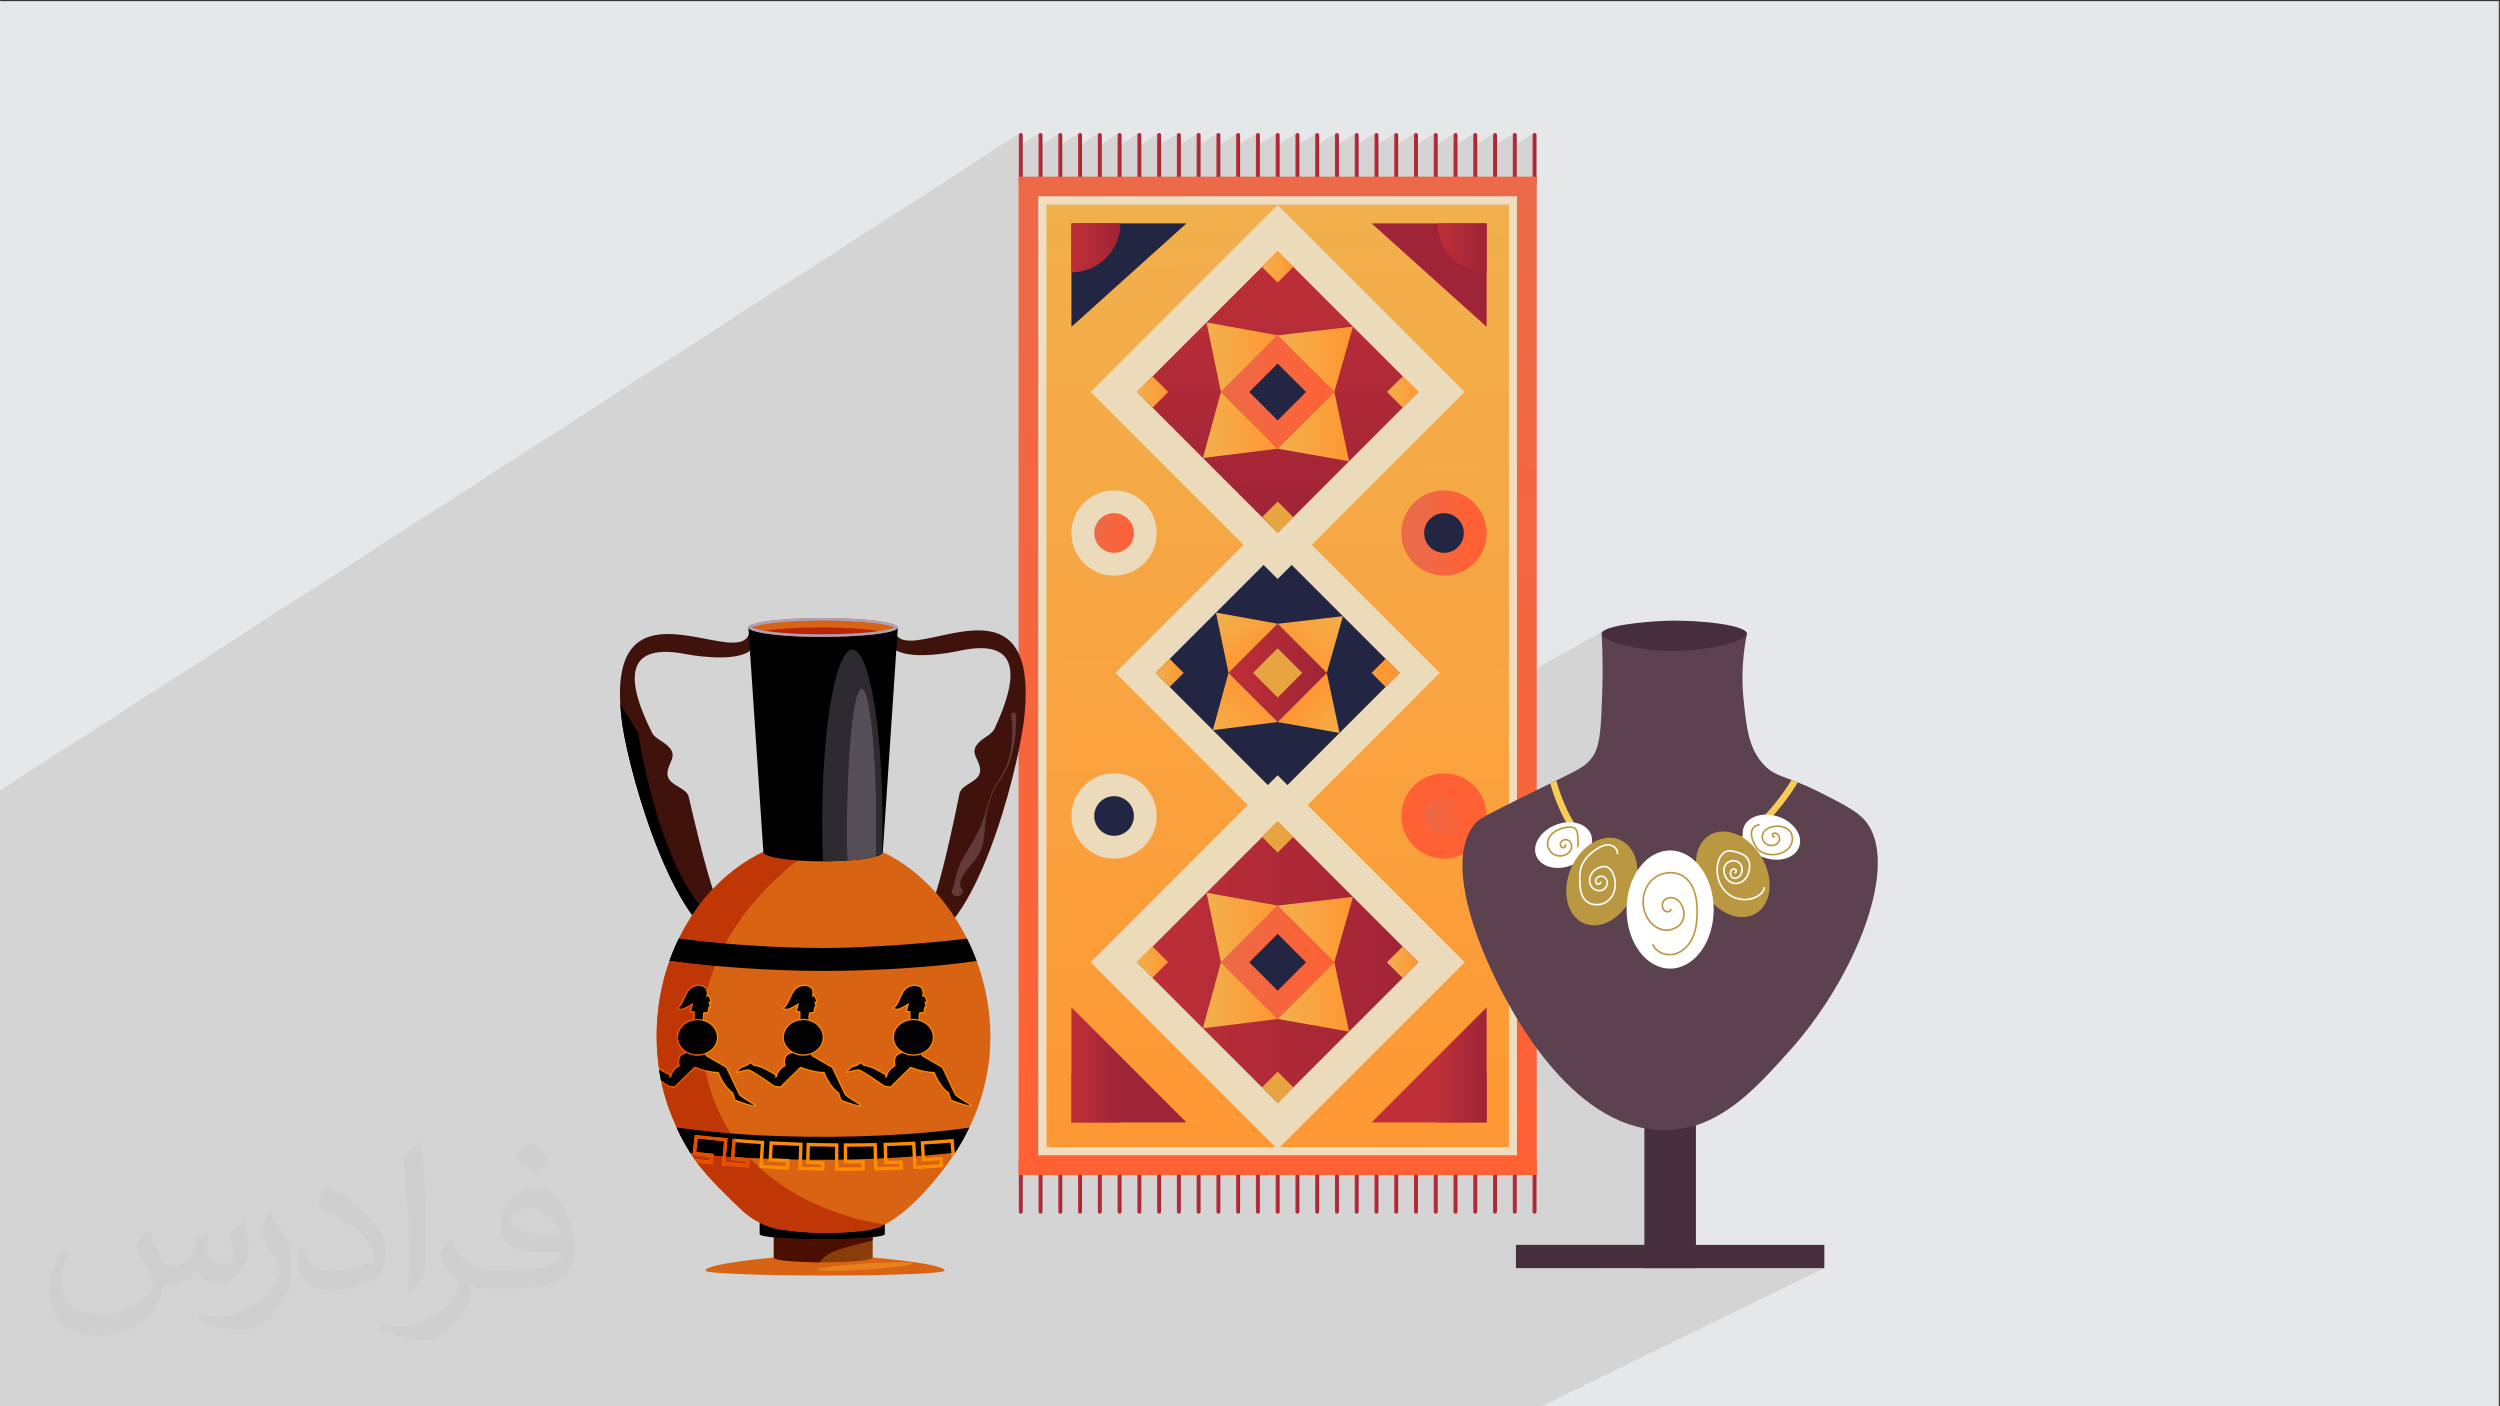 <?xml version="1.0" encoding="UTF-8"?>
<!DOCTYPE svg PUBLIC "-//W3C//DTD SVG 1.1//EN" "http://www.w3.org/Graphics/SVG/1.1/DTD/svg11.dtd">
<!-- Creator: CorelDRAW -->
<svg xmlns="http://www.w3.org/2000/svg" xml:space="preserve" width="3.703in" height="2.083in" version="1.1" style="shape-rendering:geometricPrecision; text-rendering:geometricPrecision; image-rendering:optimizeQuality; fill-rule:evenodd; clip-rule:evenodd"
viewBox="0 0 3703.33 2083.33"
 xmlns:xlink="http://www.w3.org/1999/xlink"
 xmlns:xodm="http://www.corel.com/coreldraw/odm/2003">
 <rect x="0" y="0" width="3703.33" height="2083.33" fill="#333333" stroke="none"/>
 <defs>
  <style type="text/css">
   <![CDATA[
    .fil0 {fill:#E6E7E8}
    .fil99 {fill:black;fill-rule:nonzero}
    .fil114 {fill:#020101;fill-rule:nonzero}
    .fil105 {fill:#020202;fill-rule:nonzero}
    .fil60 {fill:#222643;fill-rule:nonzero}
    .fil107 {fill:#2E2B30;fill-rule:nonzero}
    .fil98 {fill:#3F120C;fill-rule:nonzero}
    .fil116 {fill:#472E3C;fill-rule:nonzero}
    .fil104 {fill:#4A0F00;fill-rule:nonzero}
    .fil108 {fill:#544F57;fill-rule:nonzero}
    .fil117 {fill:#5C414F;fill-rule:nonzero}
    .fil111 {fill:#623A3A;fill-rule:nonzero}
    .fil103 {fill:#741801;fill-rule:nonzero}
    .fil102 {fill:#893D0A;fill-rule:nonzero}
    .fil110 {fill:#AAA2BC;fill-rule:nonzero}
    .fil109 {fill:#B72601;fill-rule:nonzero}
    .fil120 {fill:#B99841;fill-rule:nonzero}
    .fil113 {fill:#C03706;fill-rule:nonzero}
    .fil100 {fill:#D86313;fill-rule:nonzero}
    .fil115 {fill:#E34E00;fill-rule:nonzero}
    .fil112 {fill:#E38E55;fill-rule:nonzero}
    .fil78 {fill:#E7A441;fill-rule:nonzero}
    .fil101 {fill:#E8801B;fill-rule:nonzero}
    .fil68 {fill:#ECDBBB;fill-rule:nonzero}
    .fil59 {fill:#EFDDBE;fill-rule:nonzero}
    .fil118 {fill:#F7CB56;fill-rule:nonzero}
    .fil106 {fill:#FF8B00;fill-rule:nonzero}
    .fil119 {fill:white;fill-rule:nonzero}
    .fil2 {fill:#373435;fill-opacity:0.031}
    .fil1 {fill:#373435;fill-opacity:0.102}
    .fil53 {fill:url(#id0)}
    .fil6 {fill:url(#id1)}
    .fil49 {fill:url(#id2)}
    .fil10 {fill:url(#id3)}
    .fil72 {fill:url(#id4)}
    .fil79 {fill:url(#id5)}
    .fil88 {fill:url(#id6)}
    .fil82 {fill:url(#id7)}
    .fil90 {fill:url(#id8)}
    .fil37 {fill:url(#id9)}
    .fil22 {fill:url(#id10)}
    .fil63 {fill:url(#id11)}
    .fil61 {fill:url(#id12)}
    .fil33 {fill:url(#id13)}
    .fil26 {fill:url(#id14)}
    .fil97 {fill:url(#id15)}
    .fil65 {fill:url(#id16)}
    .fil71 {fill:url(#id17)}
    .fil8 {fill:url(#id18)}
    .fil43 {fill:url(#id19)}
    .fil81 {fill:url(#id20)}
    .fil67 {fill:url(#id21)}
    .fil31 {fill:url(#id22)}
    .fil28 {fill:url(#id23)}
    .fil34 {fill:url(#id24)}
    .fil25 {fill:url(#id25)}
    .fil96 {fill:url(#id26)}
    .fil45 {fill:url(#id27)}
    .fil14 {fill:url(#id28)}
    .fil92 {fill:url(#id29)}
    .fil84 {fill:url(#id30)}
    .fil32 {fill:url(#id31)}
    .fil27 {fill:url(#id32)}
    .fil35 {fill:url(#id33)}
    .fil91 {fill:url(#id34)}
    .fil83 {fill:url(#id35)}
    .fil48 {fill:url(#id36)}
    .fil11 {fill:url(#id37)}
    .fil55 {fill:url(#id38)}
    .fil4 {fill:url(#id39)}
    .fil95 {fill:url(#id40)}
    .fil54 {fill:url(#id41)}
    .fil5 {fill:url(#id42)}
    .fil50 {fill:url(#id43)}
    .fil9 {fill:url(#id44)}
    .fil56 {fill:url(#id45)}
    .fil3 {fill:url(#id46)}
    .fil38 {fill:url(#id47)}
    .fil21 {fill:url(#id48)}
    .fil69 {fill:url(#id49)}
    .fil52 {fill:url(#id50)}
    .fil7 {fill:url(#id51)}
    .fil89 {fill:url(#id52)}
    .fil16 {fill:url(#id53)}
    .fil44 {fill:url(#id54)}
    .fil15 {fill:url(#id55)}
    .fil41 {fill:url(#id56)}
    .fil18 {fill:url(#id57)}
    .fil42 {fill:url(#id58)}
    .fil17 {fill:url(#id59)}
    .fil57 {fill:url(#id60)}
    .fil51 {fill:url(#id61)}
    .fil36 {fill:url(#id62)}
    .fil23 {fill:url(#id63)}
    .fil24 {fill:url(#id64)}
    .fil46 {fill:url(#id65)}
    .fil13 {fill:url(#id66)}
    .fil73 {fill:url(#id67)}
    .fil30 {fill:url(#id68)}
    .fil29 {fill:url(#id69)}
    .fil87 {fill:url(#id70)}
    .fil40 {fill:url(#id71)}
    .fil19 {fill:url(#id72)}
    .fil47 {fill:url(#id73)}
    .fil12 {fill:url(#id74)}
    .fil94 {fill:url(#id75)}
    .fil86 {fill:url(#id76)}
    .fil93 {fill:url(#id77)}
    .fil85 {fill:url(#id78)}
    .fil39 {fill:url(#id79)}
    .fil20 {fill:url(#id80)}
    .fil58 {fill:url(#id81)}
    .fil80 {fill:url(#id82)}
    .fil76 {fill:url(#id83)}
    .fil70 {fill:url(#id84)}
    .fil62 {fill:url(#id85)}
    .fil66 {fill:url(#id86)}
    .fil74 {fill:url(#id87)}
    .fil75 {fill:url(#id88)}
    .fil64 {fill:url(#id89)}
    .fil77 {fill:url(#id90)}
   ]]>
  </style>
  <linearGradient id="id0" gradientUnits="userSpaceOnUse" x1="2182.42" y1="236.24" x2="2188.27" y2="236.24">
   <stop offset="0" style="stop-opacity:1; stop-color:#BF2F37"/>
   <stop offset="1" style="stop-opacity:1; stop-color:#9F2437"/>
  </linearGradient>
  <linearGradient id="id1" gradientUnits="userSpaceOnUse" xlink:href="#id0" x1="2182.42" y1="1758.81" x2="2188.27" y2="1758.81">
  </linearGradient>
  <linearGradient id="id2" gradientUnits="userSpaceOnUse" xlink:href="#id0" x1="2065.33" y1="236.24" x2="2071.18" y2="236.24">
  </linearGradient>
  <linearGradient id="id3" gradientUnits="userSpaceOnUse" xlink:href="#id0" x1="2065.33" y1="1758.81" x2="2071.18" y2="1758.81">
  </linearGradient>
  <linearGradient id="id4" gradientUnits="userSpaceOnUse" x1="2109.67" y1="1208.83" x2="2168.44" y2="1208.83">
   <stop offset="0" style="stop-opacity:1; stop-color:#ED6A48"/>
   <stop offset="1" style="stop-opacity:1; stop-color:#FF6134"/>
  </linearGradient>
  <linearGradient id="id5" gradientUnits="userSpaceOnUse" x1="1711.7" y1="996.85" x2="1753.36" y2="996.85">
   <stop offset="0" style="stop-opacity:1; stop-color:#F1B04C"/>
   <stop offset="1" style="stop-opacity:1; stop-color:#FF9733"/>
  </linearGradient>
  <linearGradient id="id6" gradientUnits="userSpaceOnUse" xlink:href="#id5" x1="2054.48" y1="1425.57" x2="2101.09" y2="1425.57">
  </linearGradient>
  <linearGradient id="id7" gradientUnits="userSpaceOnUse" xlink:href="#id4" x1="1808.63" y1="1425.57" x2="1976.61" y2="1425.57">
  </linearGradient>
  <linearGradient id="id8" gradientUnits="userSpaceOnUse" xlink:href="#id4" x1="1808.63" y1="580.72" x2="1976.61" y2="580.72">
  </linearGradient>
  <linearGradient id="id9" gradientUnits="userSpaceOnUse" xlink:href="#id0" x1="1714.06" y1="236.24" x2="1719.91" y2="236.24">
  </linearGradient>
  <linearGradient id="id10" gradientUnits="userSpaceOnUse" xlink:href="#id0" x1="1714.06" y1="1758.81" x2="1719.91" y2="1758.81">
  </linearGradient>
  <linearGradient id="id11" gradientUnits="userSpaceOnUse" xlink:href="#id0" x1="1587.13" y1="1626.51" x2="1659.59" y2="1626.51">
  </linearGradient>
  <linearGradient id="id12" gradientUnits="userSpaceOnUse" xlink:href="#id0" x1="1587.13" y1="367.16" x2="1659.65" y2="367.16">
  </linearGradient>
  <linearGradient id="id13" gradientUnits="userSpaceOnUse" xlink:href="#id0" x1="1596.97" y1="236.24" x2="1602.82" y2="236.24">
  </linearGradient>
  <linearGradient id="id14" gradientUnits="userSpaceOnUse" xlink:href="#id0" x1="1596.97" y1="1758.81" x2="1602.82" y2="1758.81">
  </linearGradient>
  <linearGradient id="id15" gradientUnits="userSpaceOnUse" xlink:href="#id5" x1="1869.31" y1="395.28" x2="1915.93" y2="395.28">
  </linearGradient>
  <linearGradient id="id16" gradientUnits="userSpaceOnUse" xlink:href="#id0" x1="2129.71" y1="367.16" x2="2202.23" y2="367.16">
  </linearGradient>
  <linearGradient id="id17" gradientUnits="userSpaceOnUse" xlink:href="#id4" x1="2109.67" y1="1208.84" x2="2168.44" y2="1208.84">
  </linearGradient>
  <linearGradient id="id18" gradientUnits="userSpaceOnUse" xlink:href="#id0" x1="2123.87" y1="1758.81" x2="2129.73" y2="1758.81">
  </linearGradient>
  <linearGradient id="id19" gradientUnits="userSpaceOnUse" xlink:href="#id0" x1="1889.69" y1="236.24" x2="1895.55" y2="236.24">
  </linearGradient>
  <linearGradient id="id20" gradientUnits="userSpaceOnUse" xlink:href="#id0" x1="1684.12" y1="1425.57" x2="2101.11" y2="1425.57">
  </linearGradient>
  <linearGradient id="id21" gradientUnits="userSpaceOnUse" xlink:href="#id0" x1="2129.77" y1="1626.51" x2="2202.23" y2="1626.51">
  </linearGradient>
  <linearGradient id="id22" gradientUnits="userSpaceOnUse" xlink:href="#id0" x1="1538.42" y1="236.24" x2="1544.28" y2="236.24">
  </linearGradient>
  <linearGradient id="id23" gradientUnits="userSpaceOnUse" xlink:href="#id0" x1="1538.42" y1="1758.81" x2="1544.28" y2="1758.81">
  </linearGradient>
  <linearGradient id="id24" gradientUnits="userSpaceOnUse" xlink:href="#id0" x1="1626.24" y1="236.24" x2="1632.09" y2="236.24">
  </linearGradient>
  <linearGradient id="id25" gradientUnits="userSpaceOnUse" xlink:href="#id0" x1="1626.24" y1="1758.81" x2="1632.09" y2="1758.81">
  </linearGradient>
  <linearGradient id="id26" gradientUnits="userSpaceOnUse" xlink:href="#id5" x1="2054.72" y1="580.72" x2="2101.33" y2="580.72">
  </linearGradient>
  <linearGradient id="id27" gradientUnits="userSpaceOnUse" xlink:href="#id0" x1="1948.24" y1="236.24" x2="1954.09" y2="236.24">
  </linearGradient>
  <linearGradient id="id28" gradientUnits="userSpaceOnUse" xlink:href="#id0" x1="1948.24" y1="1758.81" x2="1954.09" y2="1758.81">
  </linearGradient>
  <linearGradient id="id29" gradientUnits="userSpaceOnUse" xlink:href="#id5" x1="1892.62" y1="532.25" x2="2004.19" y2="532.25">
  </linearGradient>
  <linearGradient id="id30" gradientUnits="userSpaceOnUse" xlink:href="#id5" x1="1892.62" y1="1377.1" x2="2004.19" y2="1377.1">
  </linearGradient>
  <linearGradient id="id31" gradientUnits="userSpaceOnUse" xlink:href="#id0" x1="1567.69" y1="236.24" x2="1573.55" y2="236.24">
  </linearGradient>
  <linearGradient id="id32" gradientUnits="userSpaceOnUse" xlink:href="#id0" x1="1567.69" y1="1758.81" x2="1573.55" y2="1758.81">
  </linearGradient>
  <linearGradient id="id33" gradientUnits="userSpaceOnUse" xlink:href="#id0" x1="1655.51" y1="236.24" x2="1661.36" y2="236.24">
  </linearGradient>
  <linearGradient id="id34" gradientUnits="userSpaceOnUse" xlink:href="#id5" x1="1787.2" y1="529.17" x2="1892.62" y2="529.17">
  </linearGradient>
  <linearGradient id="id35" gradientUnits="userSpaceOnUse" xlink:href="#id5" x1="1787.2" y1="1374.03" x2="1892.62" y2="1374.03">
  </linearGradient>
  <linearGradient id="id36" gradientUnits="userSpaceOnUse" xlink:href="#id0" x1="2036.05" y1="236.24" x2="2041.91" y2="236.24">
  </linearGradient>
  <linearGradient id="id37" gradientUnits="userSpaceOnUse" xlink:href="#id0" x1="2036.05" y1="1758.81" x2="2041.91" y2="1758.81">
  </linearGradient>
  <linearGradient id="id38" gradientUnits="userSpaceOnUse" xlink:href="#id0" x1="2240.96" y1="236.24" x2="2246.81" y2="236.24">
  </linearGradient>
  <linearGradient id="id39" gradientUnits="userSpaceOnUse" xlink:href="#id0" x1="2240.96" y1="1758.81" x2="2246.81" y2="1758.81">
  </linearGradient>
  <linearGradient id="id40" gradientUnits="userSpaceOnUse" xlink:href="#id5" x1="1683.88" y1="580.72" x2="1730.49" y2="580.72">
  </linearGradient>
  <linearGradient id="id41" gradientUnits="userSpaceOnUse" xlink:href="#id0" x1="2211.69" y1="236.24" x2="2217.54" y2="236.24">
  </linearGradient>
  <linearGradient id="id42" gradientUnits="userSpaceOnUse" xlink:href="#id0" x1="2211.69" y1="1758.81" x2="2217.54" y2="1758.81">
  </linearGradient>
  <linearGradient id="id43" gradientUnits="userSpaceOnUse" xlink:href="#id0" x1="2094.6" y1="236.24" x2="2100.45" y2="236.24">
  </linearGradient>
  <linearGradient id="id44" gradientUnits="userSpaceOnUse" xlink:href="#id0" x1="2094.6" y1="1758.81" x2="2100.45" y2="1758.81">
  </linearGradient>
  <linearGradient id="id45" gradientUnits="userSpaceOnUse" xlink:href="#id0" x1="2270.23" y1="236.24" x2="2276.09" y2="236.24">
  </linearGradient>
  <linearGradient id="id46" gradientUnits="userSpaceOnUse" xlink:href="#id0" x1="2270.23" y1="1758.81" x2="2276.09" y2="1758.81">
  </linearGradient>
  <linearGradient id="id47" gradientUnits="userSpaceOnUse" xlink:href="#id0" x1="1743.33" y1="236.24" x2="1749.18" y2="236.24">
  </linearGradient>
  <linearGradient id="id48" gradientUnits="userSpaceOnUse" xlink:href="#id0" x1="1743.33" y1="1758.81" x2="1749.18" y2="1758.81">
  </linearGradient>
  <linearGradient id="id49" gradientUnits="userSpaceOnUse" xlink:href="#id4" x1="1620.92" y1="789.63" x2="1679.69" y2="789.63">
  </linearGradient>
  <linearGradient id="id50" gradientUnits="userSpaceOnUse" xlink:href="#id0" x1="2153.15" y1="236.24" x2="2159" y2="236.24">
  </linearGradient>
  <linearGradient id="id51" gradientUnits="userSpaceOnUse" xlink:href="#id0" x1="2153.15" y1="1758.81" x2="2159" y2="1758.81">
  </linearGradient>
  <linearGradient id="id52" gradientUnits="userSpaceOnUse" xlink:href="#id0" x1="1894.65" y1="371.42" x2="1890.73" y2="774.96">
  </linearGradient>
  <linearGradient id="id53" gradientUnits="userSpaceOnUse" xlink:href="#id0" x1="1889.69" y1="1758.81" x2="1895.54" y2="1758.81">
  </linearGradient>
  <linearGradient id="id54" gradientUnits="userSpaceOnUse" xlink:href="#id0" x1="1918.96" y1="236.24" x2="1924.82" y2="236.24">
  </linearGradient>
  <linearGradient id="id55" gradientUnits="userSpaceOnUse" xlink:href="#id0" x1="1918.96" y1="1758.81" x2="1924.82" y2="1758.81">
  </linearGradient>
  <linearGradient id="id56" gradientUnits="userSpaceOnUse" xlink:href="#id0" x1="1831.15" y1="236.24" x2="1837" y2="236.24">
  </linearGradient>
  <linearGradient id="id57" gradientUnits="userSpaceOnUse" xlink:href="#id0" x1="1831.15" y1="1758.81" x2="1837" y2="1758.81">
  </linearGradient>
  <linearGradient id="id58" gradientUnits="userSpaceOnUse" xlink:href="#id0" x1="1860.42" y1="236.24" x2="1866.27" y2="236.24">
  </linearGradient>
  <linearGradient id="id59" gradientUnits="userSpaceOnUse" xlink:href="#id0" x1="1860.42" y1="1758.81" x2="1866.27" y2="1758.81">
  </linearGradient>
  <linearGradient id="id60" gradientUnits="userSpaceOnUse" xlink:href="#id4" x1="1941.87" y1="259.49" x2="1843.93" y2="1734.55">
  </linearGradient>
  <linearGradient id="id61" gradientUnits="userSpaceOnUse" xlink:href="#id0" x1="2123.87" y1="236.24" x2="2129.72" y2="236.24">
  </linearGradient>
  <linearGradient id="id62" gradientUnits="userSpaceOnUse" xlink:href="#id0" x1="1684.78" y1="236.24" x2="1690.64" y2="236.24">
  </linearGradient>
  <linearGradient id="id63" gradientUnits="userSpaceOnUse" xlink:href="#id0" x1="1684.78" y1="1758.81" x2="1690.64" y2="1758.81">
  </linearGradient>
  <linearGradient id="id64" gradientUnits="userSpaceOnUse" xlink:href="#id0" x1="1655.51" y1="1758.81" x2="1661.36" y2="1758.81">
  </linearGradient>
  <linearGradient id="id65" gradientUnits="userSpaceOnUse" xlink:href="#id0" x1="1977.51" y1="236.24" x2="1983.37" y2="236.24">
  </linearGradient>
  <linearGradient id="id66" gradientUnits="userSpaceOnUse" xlink:href="#id0" x1="1977.51" y1="1758.81" x2="1983.37" y2="1758.81">
  </linearGradient>
  <linearGradient id="id67" gradientUnits="userSpaceOnUse" xlink:href="#id0" x1="1819.82" y1="996.85" x2="1965.42" y2="996.85">
  </linearGradient>
  <linearGradient id="id68" gradientUnits="userSpaceOnUse" xlink:href="#id0" x1="1509.15" y1="236.24" x2="1515" y2="236.24">
  </linearGradient>
  <linearGradient id="id69" gradientUnits="userSpaceOnUse" xlink:href="#id0" x1="1509.15" y1="1758.81" x2="1515" y2="1758.81">
  </linearGradient>
  <linearGradient id="id70" gradientUnits="userSpaceOnUse" xlink:href="#id5" x1="1683.63" y1="1425.27" x2="1730.24" y2="1425.27">
  </linearGradient>
  <linearGradient id="id71" gradientUnits="userSpaceOnUse" xlink:href="#id0" x1="1801.87" y1="236.24" x2="1807.73" y2="236.24">
  </linearGradient>
  <linearGradient id="id72" gradientUnits="userSpaceOnUse" xlink:href="#id0" x1="1801.87" y1="1758.81" x2="1807.73" y2="1758.81">
  </linearGradient>
  <linearGradient id="id73" gradientUnits="userSpaceOnUse" xlink:href="#id0" x1="2006.78" y1="236.24" x2="2012.63" y2="236.24">
  </linearGradient>
  <linearGradient id="id74" gradientUnits="userSpaceOnUse" xlink:href="#id0" x1="2006.78" y1="1758.81" x2="2012.63" y2="1758.81">
  </linearGradient>
  <linearGradient id="id75" gradientUnits="userSpaceOnUse" xlink:href="#id5" x1="1781.9" y1="629.6" x2="1892.62" y2="629.6">
  </linearGradient>
  <linearGradient id="id76" gradientUnits="userSpaceOnUse" xlink:href="#id5" x1="1781.9" y1="1474.45" x2="1892.62" y2="1474.45">
  </linearGradient>
  <linearGradient id="id77" gradientUnits="userSpaceOnUse" xlink:href="#id5" x1="1892.62" y1="632.04" x2="1998.47" y2="632.04">
  </linearGradient>
  <linearGradient id="id78" gradientUnits="userSpaceOnUse" xlink:href="#id5" x1="1892.62" y1="1476.89" x2="1998.47" y2="1476.89">
  </linearGradient>
  <linearGradient id="id79" gradientUnits="userSpaceOnUse" xlink:href="#id0" x1="1772.6" y1="236.24" x2="1778.46" y2="236.24">
  </linearGradient>
  <linearGradient id="id80" gradientUnits="userSpaceOnUse" xlink:href="#id0" x1="1772.6" y1="1758.81" x2="1778.46" y2="1758.81">
  </linearGradient>
  <linearGradient id="id81" gradientUnits="userSpaceOnUse" xlink:href="#id5" x1="1905.24" y1="314.31" x2="1878.79" y2="1754.11">
  </linearGradient>
  <linearGradient id="id82" gradientUnits="userSpaceOnUse" xlink:href="#id5" x1="1711.69" y1="996.85" x2="1753.35" y2="996.85">
  </linearGradient>
  <linearGradient id="id83" gradientUnits="userSpaceOnUse" xlink:href="#id5" x1="1991.35" y1="1091.42" x2="1932.59" y2="1036.57">
  </linearGradient>
  <linearGradient id="id84" gradientUnits="userSpaceOnUse" xlink:href="#id4" x1="1620.92" y1="789.63" x2="1679.69" y2="789.63">
  </linearGradient>
  <linearGradient id="id85" gradientUnits="userSpaceOnUse" xlink:href="#id0" x1="1587.13" y1="367.17" x2="1659.65" y2="367.17">
  </linearGradient>
  <linearGradient id="id86" gradientUnits="userSpaceOnUse" xlink:href="#id0" x1="2129.71" y1="367.17" x2="2202.23" y2="367.17">
  </linearGradient>
  <linearGradient id="id87" gradientUnits="userSpaceOnUse" xlink:href="#id5" x1="1818.9" y1="904.48" x2="1862" y2="969.13">
  </linearGradient>
  <linearGradient id="id88" gradientUnits="userSpaceOnUse" xlink:href="#id5" x1="1987.28" y1="899.04" x2="1914.8" y2="975.43">
  </linearGradient>
  <linearGradient id="id89" gradientUnits="userSpaceOnUse" xlink:href="#id0" x1="1587.13" y1="1626.5" x2="1659.59" y2="1626.5">
  </linearGradient>
  <linearGradient id="id90" gradientUnits="userSpaceOnUse" xlink:href="#id5" x1="1795.94" y1="1095.31" x2="1862.54" y2="1026.74">
  </linearGradient>
 </defs>
 <g id="Layer_x0020_1">
  <polygon class="fil0" points="-1.67,1.67 3701.67,1.67 3701.67,2085 -1.67,2085 "/>
  <polygon class="fil1" points="1153.97,2085 1148.95,2085 1144.32,2085 1143.65,2085 1135.48,2085 1126.56,2085 1120.97,2085 1116.14,2085 1115.47,2085 1107.3,2085 1098.59,2085 1092.98,2085 1087.94,2085 1087.27,2085 1079.12,2085 1070.6,2085 1065.01,2085 1059.76,2085 1059.09,2085 1050.94,2085 1042.63,2085 1037.03,2085 1031.57,2085 1030.9,2085 1022.76,2085 1019.19,2085 1003.39,2085 1002.71,2085 994.59,2085 989.19,2085 985.85,2085 975.21,2085 974.53,2085 966.42,2085 961.22,2085 933.25,2085 905.29,2085 877.32,2085 859.22,2085 835.87,2085 825.47,2085 737.48,2085 737.46,2085 684.38,2085 684.37,2085 673.85,2085 671.09,2085 655.83,2085 655.8,2085 625.38,2085 624.56,2085 624.42,2085 623.72,2085 623.63,2085 622.89,2085 622.67,2085 622.05,2085 621.2,2085 620.37,2085 619.52,2085 619.15,2085 618.68,2085 617.82,2085 617.37,2085 616.97,2085 616.12,2085 615.57,2085 615.26,2085 614.41,2085 613.77,2085 613.54,2085 613.31,2085 612.68,2085 611.96,2085 611.81,2085 610.94,2085 610.14,2085 610.07,2085 609.2,2085 608.32,2085 608.31,2085 607.44,2085 606.57,2085 606.46,2085 605.98,2085 605.96,2085 605.68,2085 604.8,2085 604.62,2085 603.91,2085 603.35,2085 603.02,2085 602.75,2085 602.13,2085 601.23,2085 600.89,2085 600.34,2085 600.28,2085 599.44,2085 599,2085 598.54,2085 597.65,2085 597.12,2085 596.74,2085 595.83,2085 595.22,2085 594.93,2085 594.01,2085 593.31,2085 593.1,2085 592.19,2085 591.39,2085 591.27,2085 590.35,2085 589.47,2085 589.43,2085 588.51,2085 587.58,2085 587.54,2085 586.66,2085 585.73,2085 585.59,2085 584.8,2085 583.87,2085 583.64,2085 582.94,2085 582,2085 581.68,2085 581.06,2085 579.72,2085 579.18,2085 578.24,2085 577.74,2085 577.3,2085 576.35,2085 575.76,2085 575.4,2085 574.45,2085 573.77,2085 573.5,2085 572.54,2085 571.76,2085 571.59,2085 570.63,2085 569.76,2085 569.67,2085 568.72,2085 567.75,2085 464.91,2085 326.43,2085 326.4,2085 325.57,2085 325.51,2085 325.45,2085 325.39,2085 321.53,2085 212.89,2085 -1.67,2085 -1.67,2027.58 -1.67,2013.98 -1.67,2000.99 -1.67,1991.08 -1.67,1982.35 -1.67,1946.78 -1.67,1942.82 -1.67,1860.98 -1.67,1812.45 -1.67,1805.44 -1.67,1782.39 -1.67,1776.83 -1.67,1776.78 -1.67,1771.3 -1.67,1766.74 -1.67,1764.56 -1.67,1760.02 -1.67,1742.25 -1.67,1741.59 -1.67,1739.01 -1.67,1735.24 -1.67,1733.8 -1.67,1733.56 -1.67,1733.49 -1.67,1733.07 -1.67,1732.83 -1.67,1732.56 -1.67,1732.18 -1.67,1732 -1.67,1731.54 -1.67,1731.45 -1.67,1730.93 -1.67,1730.89 -1.67,1730.59 -1.67,1730.33 -1.67,1730.13 -1.67,1728.12 -1.67,1724.31 -1.67,1723.57 -1.67,1719.61 -1.67,1718.56 -1.67,1713.61 -1.67,1709.33 -1.67,1708.4 -1.67,1705.07 -1.67,1701.41 -1.67,1700.03 -1.67,1699.24 -1.67,1694.61 -1.67,1693.8 -1.67,1690.07 -1.67,1687.72 -1.67,1686.81 -1.67,1677.31 -1.67,1673.2 -1.67,1672.88 -1.67,1670.57 -1.67,1669.79 -1.67,1666.8 -1.67,1665.23 -1.67,1664.91 -1.67,1661.09 -1.67,1660.1 -1.67,1659.48 -1.67,1656.72 -1.67,1656.31 -1.67,1655.74 -1.67,1655.18 -1.67,1653.8 -1.67,1650.49 -1.67,1650.34 -1.67,1649.57 -1.67,1646.24 -1.67,1645.63 -1.67,1643.29 -1.67,1642.3 -1.67,1641.48 -1.67,1641.11 -1.67,1637.83 -1.67,1628.11 -1.67,1621.54 -1.67,1617.35 -1.67,1617.33 -1.67,1612.87 -1.67,1608.49 -1.67,1606.44 -1.67,1605.93 -1.67,1600.68 -1.67,1597.57 -1.67,1590.77 -1.67,1589.37 -1.67,1587.99 -1.67,1582.22 -1.67,1575.49 -1.67,1574.09 -1.67,1566.81 -1.67,1560.87 -1.67,1560.15 -1.67,1558.75 -1.67,1551.33 -1.67,1544.75 -1.67,1543.35 -1.67,1535.8 -1.67,1535.13 -1.67,1529.29 -1.67,1527.89 -1.67,1520.2 -1.67,1513.78 -1.67,1512.37 -1.67,1504.54 -1.67,1498.2 -1.67,1496.8 -1.67,1488.83 -1.67,1482.56 -1.67,1481.16 -1.67,1473.05 -1.67,1466.87 -1.67,1465.45 -1.67,1457.21 -1.67,1451.1 -1.67,1449.69 -1.67,1441.3 -1.67,1435.28 -1.67,1433.87 -1.67,1425.33 -1.67,1419.4 -1.67,1417.98 -1.67,1409.3 -1.67,1403.45 -1.67,1402.04 -1.67,1393.22 -1.67,1387.44 -1.67,1386.02 -1.67,1377.06 -1.67,1371.37 -1.67,1369.95 -1.67,1360.83 -1.67,1355.23 -1.67,1353.81 -1.67,1344.55 -1.67,1339.04 -1.67,1337.61 -1.67,1328.2 -1.67,1322.77 -1.67,1321.34 -1.67,1311.78 -1.67,1306.44 -1.67,1305.02 -1.67,1295.3 -1.67,1290.04 -1.67,1288.62 -1.67,1278.75 -1.67,1273.59 -1.67,1272.16 -1.67,1271.59 -1.67,1262.13 -1.67,1257.06 -1.67,1255.63 -1.67,1245.45 -1.67,1240.47 -1.67,1239.04 -1.67,1228.71 -1.67,1228.51 -1.67,1223.81 -1.67,1222.38 -1.67,1207.08 -1.67,1205.65 -1.67,1190.29 -1.67,1188.86 -1.67,1173.43 -1.67,1172 1510.44,197.57 1510.01,197.93 1509.65,198.36 1509.38,198.86 1509.21,199.41 1509.15,200 1509.15,217.22 1539.71,197.57 1539.28,197.93 1538.92,198.36 1538.65,198.86 1538.48,199.41 1538.42,200 1538.42,217.18 1568.98,197.57 1568.55,197.93 1568.19,198.36 1567.92,198.86 1567.75,199.41 1567.69,200 1567.69,217.15 1598.26,197.57 1597.82,197.93 1597.47,198.36 1597.2,198.86 1597.03,199.41 1596.97,200 1596.97,217.1 1627.52,197.57 1627.09,197.93 1626.74,198.36 1626.47,198.86 1626.3,199.41 1626.24,200 1626.24,217.06 1656.8,197.57 1656.37,197.93 1656.01,198.36 1655.74,198.86 1655.57,199.41 1655.51,200 1655.51,217.03 1686.07,197.57 1685.64,197.93 1685.28,198.36 1685.02,198.86 1684.85,199.41 1684.79,200 1684.79,216.98 1715.35,197.57 1714.91,197.93 1714.56,198.36 1714.29,198.86 1714.12,199.41 1714.06,200 1714.06,216.94 1744.62,197.57 1744.19,197.93 1743.83,198.36 1743.56,198.86 1743.39,199.41 1743.33,200 1743.33,216.91 1773.89,197.57 1773.46,197.93 1773.1,198.36 1772.83,198.86 1772.67,199.41 1772.61,200 1772.61,216.87 1803.17,197.57 1802.73,197.93 1802.37,198.36 1802.11,198.86 1801.94,199.41 1801.88,200 1801.88,216.83 1832.43,197.57 1832,197.93 1831.65,198.36 1831.37,198.86 1831.2,199.41 1831.15,200 1831.15,216.8 1861.71,197.57 1861.28,197.93 1860.92,198.36 1860.65,198.86 1860.48,199.41 1860.42,200 1860.42,216.76 1890.98,197.57 1890.55,197.93 1890.19,198.36 1889.92,198.86 1889.75,199.41 1889.69,200 1889.69,216.72 1920.26,197.57 1919.82,197.93 1919.47,198.36 1919.2,198.86 1919.03,199.41 1918.97,200 1918.97,216.68 1949.53,197.57 1949.09,197.93 1948.74,198.36 1948.47,198.86 1948.3,199.41 1948.24,200 1948.24,216.64 1978.8,197.57 1978.37,197.93 1978.01,198.36 1977.74,198.86 1977.57,199.41 1977.51,200 1977.51,216.61 2008.07,197.57 2007.64,197.93 2007.28,198.36 2007.01,198.86 2006.84,199.41 2006.78,200 2006.78,216.57 2037.34,197.57 2036.91,197.93 2036.56,198.36 2036.29,198.86 2036.12,199.41 2036.06,200 2036.06,216.53 2066.62,197.57 2066.19,197.93 2065.83,198.36 2065.56,198.86 2065.39,199.41 2065.33,200 2065.33,216.5 2095.89,197.57 2095.46,197.93 2095.1,198.36 2094.83,198.86 2094.67,199.41 2094.61,200 2094.61,216.45 2125.16,197.57 2124.73,197.93 2124.37,198.36 2124.1,198.86 2123.93,199.41 2123.87,200 2123.87,216.42 2154.43,197.57 2154,197.93 2153.64,198.36 2153.37,198.86 2153.2,199.41 2153.14,200 2153.14,216.39 2183.7,197.57 2183.27,197.93 2182.91,198.36 2182.65,198.86 2182.48,199.41 2182.42,200 2182.42,216.35 2212.98,197.57 2212.54,197.93 2212.19,198.36 2211.92,198.86 2211.74,199.41 2211.69,200 2211.69,216.32 2242.26,197.57 2241.82,197.93 2241.47,198.36 2241.2,198.86 2241.03,199.41 2240.97,200 2240.97,216.28 2271.53,197.57 2271.09,197.93 2270.74,198.36 2270.46,198.86 2270.3,199.41 2270.24,200 2270.24,261.71 2221.91,291.09 2247.05,291.09 2247.05,1006.43 2378.57,932.76 2375.38,934.59 2373.34,936.55 2372.57,938.62 2372.57,938.65 2372.57,938.69 2372.57,938.72 2372.57,938.79 2372.57,938.85 2372.58,938.92 2372.58,938.98 2372.59,939.05 2372.59,939.11 2372.6,939.18 2372.61,939.24 2372.61,939.26 2372.82,943.41 2373.02,947.75 2373.21,952.29 2373.39,957.02 2373.55,961.94 2373.69,967.05 2373.81,972.34 2373.91,977.8 2373.97,983.44 2374,989.24 2374,995.2 2373.97,1001.33 2373.89,1007.62 2373.77,1014.06 2373.6,1020.64 2373.39,1027.37 2373.07,1036.5 2372.74,1045.07 2372.41,1053.12 2372.05,1060.65 2371.64,1067.69 2371.18,1074.26 2370.65,1080.39 2370.02,1086.1 2369.3,1091.41 2368.47,1096.35 2367.5,1100.94 2366.39,1105.2 2365.13,1109.15 2363.69,1112.82 2362.06,1116.22 2360.24,1119.4 2358.57,1121.92 2356.85,1124.27 2355.04,1126.47 2353.1,1128.56 2350.99,1130.56 2348.67,1132.51 2346.1,1134.44 2343.25,1136.39 2340.07,1138.38 2336.52,1140.45 2332.57,1142.63 2180.81,1225.81 2178.39,1229.5 2175.09,1235.87 2172.37,1242.61 2170.2,1249.67 2168.55,1257.02 2167.39,1264.63 2166.69,1272.46 2166.41,1280.47 2166.53,1288.63 2167.02,1296.91 2167.84,1305.26 2168.96,1313.65 2170.36,1322.06 2172.01,1330.43 2173.86,1338.72 2175.9,1346.93 2178.09,1354.99 2180.39,1362.88 2182.8,1370.56 2185.25,1377.99 2187.74,1385.14 2190.22,1391.98 2192.67,1398.46 2195.06,1404.55 2197.35,1410.22 2199.51,1415.43 2201.52,1420.13 2203.35,1424.31 2204.95,1427.93 2206.31,1430.93 2207.39,1433.3 2208.46,1435.62 2209.72,1438.35 2211.17,1441.47 2212.81,1444.96 2214.65,1448.8 2216.67,1452.98 2218.89,1457.46 2221.28,1462.24 2223.87,1467.3 2226.64,1472.61 2229.59,1478.16 2232.72,1483.93 2236.04,1489.89 2239.53,1496.03 2243.2,1502.33 2247.05,1508.77 2247.05,1568.31 2276.43,1552.94 2280.13,1557.93 2283.93,1562.92 2287.81,1567.89 2291.78,1572.83 2295.83,1577.74 2299.97,1582.61 2304.2,1587.44 2308.5,1592.21 2312.9,1596.93 2317.37,1601.57 2321.93,1606.13 2326.57,1610.62 2331.29,1615.01 2336.09,1619.31 2340.98,1623.5 2345.94,1627.58 2350.98,1631.54 2356.11,1635.37 2361.31,1639.07 2366.59,1642.62 2371.94,1646.03 2377.38,1649.28 2382.89,1652.37 2388.48,1655.28 2394.14,1658.02 2399.88,1660.57 2405.69,1662.93 2411.58,1665.08 2417.54,1667.03 2423.57,1668.76 2429.68,1670.28 2435.86,1671.56 2435.86,1705.85 2512.26,1667.04 2517.41,1665.32 2522.48,1663.43 2527.48,1661.38 2532.4,1659.18 2537.25,1656.83 2435.86,1708.31 2435.86,1844.2 2366.78,1878.67 2435.86,1878.67 2512.26,1878.67 2702.5,1878.67 2279.94,2085 2094.83,2085 2020.48,2085 1953.26,2085 1835.37,2085 1768.98,2085 1708.04,2085 1707.39,2085 1699,2085 1694.02,2085 1689.4,2085 1679.86,2085 1679.2,2085 1670.83,2085 1651.67,2085 1651.02,2085 1642.65,2085 1625.44,2085 1623.48,2085 1622.83,2085 1614.47,2085 1602.54,2085 1602.23,2085 1596.63,2085 1595.3,2085 1594.65,2085 1586.29,2085 1574.24,2085 1568.65,2085 1567.11,2085 1566.46,2085 1558.12,2085 1546.26,2085 1540.66,2085 1538.93,2085 1538.27,2085 1529.95,2085 1519.81,2085 1518.29,2085 1512.69,2085 1510.74,2085 1510.08,2085 1501.77,2085 1490.3,2085 1484.7,2085 1482.55,2085 1481.89,2085 1473.59,2085 1462.32,2085 1456.73,2085 1454.37,2085 1453.71,2085 1445.41,2085 1434.35,2085 1428.75,2085 1426.19,2085 1425.52,2085 1417.24,2085 1406.35,2085 1400.77,2085 1398,2085 1397.33,2085 1389.06,2085 1378.38,2085 1372.79,2085 1369.81,2085 1369.15,2085 1360.89,2085 1350.41,2085 1344.81,2085 1341.62,2085 1340.95,2085 1333.87,2085 1332.7,2085 1322.43,2085 1316.83,2085 1313.44,2085 1312.77,2085 1304.53,2085 1294.44,2085 1288.85,2085 1285.25,2085 1284.58,2085 1276.35,2085 1266.47,2085 1260.87,2085 1259.6,2085 1257.06,2085 1256.4,2085 1248.19,2085 1238.48,2085 1232.89,2085 1228.88,2085 1228.21,2085 1220.01,2085 1210.5,2085 1204.91,2085 1200.7,2085 1200.02,2085 1191.82,2085 1182.53,2085 1176.93,2085 1172.5,2085 1171.83,2085 1163.65,2085 1154.54,2085 "/>
  <path class="fil2" d="M218.67 1824.57c6.97,10.72 11.55,21.02 16.13,32.36 3.22,6.66 4.99,19.04 20.59,19.04 4.58,0 11.13,-1.46 16.96,-4.68 6.55,-3.43 11.54,-8.53 14.04,-16.54l6.35 -20.81 15.09 -7.49 1.04 0.94c-1.98,7.91 -2.5,15.4 -2.5,21.43 0,17.59 15.08,24.24 27.26,24.24 7.07,0 13.31,-3.43 13.31,-9.89 0,-8.43 -3.54,-22.37 -8.11,-35.17 7.07,-7.07 14.15,-14.15 22.26,-19.87l1.25 0.73c3.54,14.88 5.52,29.65 5.52,39.64 0,9.57 -4.26,20.29 -7.8,27.37 -7.28,13.73 -20.18,24.66 -35.79,24.66 -11.86,0 -24.96,-5.93 -34.02,-16.96l-0.52 0c-8.63,10.51 -21.74,20.08 -42.86,20.08l-6.55 0c-1.04,13.94 -4.06,23.83 -8.53,32.67 -12.69,24.56 -49.94,41.93 -84.99,41.93 -48.9,0 -73.34,-28.3 -73.34,-65.65 0,-23.31 7.49,-44.94 19.14,-60.03l9.57 3.85c-7.28,13.94 -12.07,27.15 -12.07,39.95 0,35.27 28.5,52.02 61.48,52.02 30.48,0 68.35,-19.67 75.11,-42.03 -2.5,-24.66 -11.86,-36.2 -26.01,-58.79 4.37,-7.49 9.89,-14.98 16.64,-22.89l1.35 0 0 0 0 -0.1 0 0 -0 -0zm563.22 -132.44c10.3,6.45 20.39,14.15 30.17,22.99 -5.52,7.8 -12.28,14.88 -20.91,21.02 -9.78,-8.01 -19.67,-14.88 -29.75,-22.16 6.86,-7.7 13.63,-15.19 20.49,-21.85l0 0 0 0zm5.31 96.24c-16.65,0 -30.27,10.93 -30.27,19.14 0,17.27 33.29,22.78 73.03,22.58 -4.99,-20.5 -22.37,-41.72 -42.76,-41.72zm-37.35 93.02c21.64,0 40.57,-0.63 54.93,-4.26 16.13,-4.06 29.75,-12.17 29.75,-17.79 0,-1.46 0,-3.22 -0.52,-4.79 -9.05,0.94 -19.35,0.94 -28.5,0.94 -29.23,0 -51.6,-6.66 -60.44,-23.1 -2.29,-4.58 -3.74,-9.78 -3.74,-15.5 0,-15.92 6.76,-31.52 18.83,-42.24 10.09,-8.74 21.22,-14.36 32.56,-14.36 20.39,0 36.83,16.54 48.17,42.45 6.24,14.15 10.51,30.38 10.51,50.98 0,13.73 -3.74,25.28 -12.28,33.92 -15.91,15.4 -45.15,21.22 -89.98,21.22l-20.49 0 0 0 -5.31 0c-11.03,0 -19.14,-1.98 -25.38,-6.87l-1.04 0c0.21,2.5 0.52,5.1 0.52,7.49 0,10.09 -3.33,22.99 -10.09,33.19 -19.97,29.76 -41.61,42.66 -60.23,42.66 -18.94,0 -42.13,-7.28 -63.04,-16.75l3.74 -7.28c6.86,2.81 16.12,4.68 29.02,4.68 33.81,0 78.12,-32.57 83.64,-64.09 -1.25,-2.7 -3.43,-6.14 -6.76,-9.78 -9.78,-11.76 -16.12,-21.64 -21.95,-31.94 5.1,-9.78 9.57,-17.8 13.94,-24.87l1.67 -0.21c14.46,29.34 27.57,46.3 56.8,46.3l4.47 0 0 0 21.22 0 0 0 0 0 0 0 -0.02 -0zm-146.26 31.11c2.5,-13.52 2.7,-28.72 2.7,-42.87l0 -21.02c0,-39.22 -4.99,-96.13 -9.05,-133.28 7.07,-7.7 16.96,-16.65 24.76,-22.78l2.19 0.73c5.31,46.72 6.66,101.02 6.66,150.76 0,13.11 -0.52,26.02 -1.77,35.48 -0.83,11.76 -7.59,20.81 -22.26,34.44l-3.22 -1.35 0 0 0 -0.1 0 0 -0.01 -0.01zm-150.53 -61.91c0.73,18.31 9.78,32.88 41.3,32.88 19.66,0 36.31,-5.1 54.72,-13.84 3.22,-1.46 4.99,-3.43 4.99,-5.1 0,-11.65 -8.74,-26.74 -23.72,-40.79 -14.36,-13.11 -33.5,-24.66 -51.39,-32.25 -6.04,-2.7 -8.01,-5.41 -8.01,-7.91 0,-5.52 7.07,-16.54 12.79,-24.45l2.08 -0.21c20.39,10.72 43.28,26.43 60.23,44.22 15.4,16.44 24.96,32.88 24.96,50.88 0,13.21 -4.06,26.01 -10.61,37.56 -22.47,11.24 -46.4,19.87 -70.12,19.87 -28.71,0 -48.37,-13.42 -48.37,-45.15 0,-3.43 0,-8.84 1.25,-15.71l9.89 0 0 0 0 0 0.01 0 0 -0.01zm-52.01 -52.34l17.89 28.93c6.56,10.72 12.59,22.26 12.59,40.69l0 23.62c0,19.04 -12.17,39.43 -31.83,59.51 -15.3,13.73 -28.92,19.56 -41.51,19.56 -18.72,0 -40.16,-5.83 -64.81,-16.54l2.7 -7.28c7.91,2.19 16.96,3.85 28.09,3.85 35.47,-0.21 71.78,-26.11 88.43,-57.85 1.98,-3.64 2.81,-7.07 2.81,-9.47 0,-3.64 -2.08,-7.7 -3.54,-11.34 -9.05,-17.17 -19.14,-32.78 -30.27,-47.13 5.83,-9.05 11.55,-18 17.89,-26.63l1.56 0.1 0 0 0 0 0 0 0 -0.02z"/>
  <g id="_2345583998096">
   <g>
    <path class="fil3" d="M2273.16 1797.98c1.62,0 2.93,-1.31 2.93,-2.94l0 -72.48c0,-1.63 -1.31,-2.94 -2.93,-2.94 -1.61,0 -2.93,1.31 -2.93,2.94l0 72.48c0,1.62 1.31,2.94 2.93,2.94z"/>
    <path class="fil4" d="M2243.89 1797.98c1.62,0 2.93,-1.31 2.93,-2.94l0 -72.48c0,-1.63 -1.31,-2.94 -2.93,-2.94 -1.62,0 -2.93,1.31 -2.93,2.94l0 72.48c0,1.62 1.31,2.94 2.93,2.94z"/>
    <path class="fil5" d="M2214.61 1797.98c1.62,0 2.93,-1.31 2.93,-2.94l0 -72.48c0,-1.63 -1.31,-2.94 -2.93,-2.94 -1.61,0 -2.93,1.31 -2.93,2.94l0 72.48c0,1.62 1.31,2.94 2.93,2.94z"/>
    <path class="fil6" d="M2185.34 1797.98c1.62,0 2.93,-1.31 2.93,-2.94l0 -72.48c0,-1.63 -1.31,-2.94 -2.93,-2.94 -1.62,0 -2.93,1.31 -2.93,2.94l0 72.48c0,1.62 1.31,2.94 2.93,2.94z"/>
    <path class="fil7" d="M2156.07 1797.98c1.62,0 2.93,-1.31 2.93,-2.94l0 -72.48c0,-1.63 -1.31,-2.94 -2.93,-2.94 -1.62,0 -2.93,1.31 -2.93,2.94l0 72.48c0,1.62 1.31,2.94 2.93,2.94z"/>
    <path class="fil8" d="M2126.8 1797.98c1.62,0 2.93,-1.31 2.93,-2.94l0 -72.48c0,-1.63 -1.31,-2.94 -2.93,-2.94 -1.62,0 -2.93,1.31 -2.93,2.94l0 72.48c0,1.62 1.31,2.94 2.93,2.94z"/>
    <path class="fil9" d="M2097.53 1797.98c1.62,0 2.93,-1.31 2.93,-2.94l0 -72.48c0,-1.63 -1.31,-2.94 -2.93,-2.94 -1.62,0 -2.92,1.31 -2.92,2.94l0 72.48c0,1.62 1.3,2.94 2.92,2.94z"/>
    <path class="fil10" d="M2068.26 1797.98c1.62,0 2.92,-1.31 2.92,-2.94l0 -72.48c0,-1.63 -1.3,-2.94 -2.92,-2.94 -1.62,0 -2.93,1.31 -2.93,2.94l0 72.48c0,1.62 1.31,2.94 2.93,2.94z"/>
    <path class="fil11" d="M2038.98 1797.98c1.62,0 2.93,-1.31 2.93,-2.94l0 -72.48c0,-1.63 -1.31,-2.94 -2.93,-2.94 -1.62,0 -2.92,1.31 -2.92,2.94l0 72.48c0,1.62 1.3,2.94 2.92,2.94z"/>
    <path class="fil12" d="M2009.71 1797.98c1.62,0 2.93,-1.31 2.93,-2.94l0 -72.48c0,-1.63 -1.31,-2.94 -2.93,-2.94 -1.62,0 -2.93,1.31 -2.93,2.94l0 72.48c0,1.62 1.31,2.94 2.93,2.94z"/>
    <path class="fil13" d="M1980.44 1797.98c1.62,0 2.92,-1.31 2.92,-2.94l0 -72.48c0,-1.63 -1.3,-2.94 -2.92,-2.94 -1.62,0 -2.93,1.31 -2.93,2.94l0 72.48c0,1.62 1.31,2.94 2.93,2.94z"/>
    <path class="fil14" d="M1951.16 1797.98c1.62,0 2.93,-1.31 2.93,-2.94l0 -72.48c0,-1.63 -1.31,-2.94 -2.93,-2.94 -1.62,0 -2.93,1.31 -2.93,2.94l0 72.48c0,1.62 1.31,2.94 2.93,2.94z"/>
    <path class="fil15" d="M1921.89 1797.98c1.62,0 2.93,-1.31 2.93,-2.94l0 -72.48c0,-1.63 -1.31,-2.94 -2.93,-2.94 -1.61,0 -2.93,1.31 -2.93,2.94l0 72.48c0,1.62 1.31,2.94 2.93,2.94z"/>
    <path class="fil16" d="M1892.62 1797.98c1.61,0 2.93,-1.31 2.93,-2.94l0 -72.48c0,-1.63 -1.31,-2.94 -2.93,-2.94 -1.62,0 -2.93,1.31 -2.93,2.94l0 72.48c0,1.62 1.3,2.94 2.93,2.94z"/>
    <path class="fil17" d="M1863.35 1797.98c1.61,0 2.93,-1.31 2.93,-2.94l0 -72.48c0,-1.63 -1.31,-2.94 -2.93,-2.94 -1.62,0 -2.93,1.31 -2.93,2.94l0 72.48c0,1.62 1.3,2.94 2.93,2.94z"/>
    <path class="fil18" d="M1834.07 1797.98c1.61,0 2.93,-1.31 2.93,-2.94l0 -72.48c0,-1.63 -1.32,-2.94 -2.93,-2.94 -1.62,0 -2.93,1.31 -2.93,2.94l0 72.48c0,1.62 1.31,2.94 2.93,2.94z"/>
    <path class="fil19" d="M1804.8 1797.98c1.63,0 2.93,-1.31 2.93,-2.94l0 -72.48c0,-1.63 -1.31,-2.94 -2.93,-2.94 -1.62,0 -2.92,1.31 -2.92,2.94l0 72.48c0,1.62 1.3,2.94 2.92,2.94z"/>
    <path class="fil20" d="M1775.53 1797.98c1.62,0 2.93,-1.31 2.93,-2.94l0 -72.48c0,-1.63 -1.31,-2.94 -2.93,-2.94 -1.62,0 -2.92,1.31 -2.92,2.94l0 72.48c0,1.62 1.3,2.94 2.92,2.94z"/>
    <path class="fil21" d="M1746.26 1797.98c1.62,0 2.93,-1.31 2.93,-2.94l0 -72.48c0,-1.63 -1.31,-2.94 -2.93,-2.94 -1.62,0 -2.93,1.31 -2.93,2.94l0 72.48c0,1.62 1.31,2.94 2.93,2.94z"/>
    <path class="fil22" d="M1716.98 1797.98c1.62,0 2.93,-1.31 2.93,-2.94l0 -72.48c0,-1.63 -1.31,-2.94 -2.93,-2.94 -1.61,0 -2.92,1.31 -2.92,2.94l0 72.48c0,1.62 1.31,2.94 2.92,2.94z"/>
    <path class="fil23" d="M1687.71 1797.98c1.62,0 2.93,-1.31 2.93,-2.94l0 -72.48c0,-1.63 -1.31,-2.94 -2.93,-2.94 -1.62,0 -2.92,1.31 -2.92,2.94l0 72.48c0,1.62 1.3,2.94 2.92,2.94z"/>
    <path class="fil24" d="M1658.44 1797.98c1.62,0 2.92,-1.31 2.92,-2.94l0 -72.48c0,-1.63 -1.3,-2.94 -2.92,-2.94 -1.62,0 -2.93,1.31 -2.93,2.94l0 72.48c0,1.62 1.31,2.94 2.93,2.94z"/>
    <path class="fil25" d="M1629.16 1797.98c1.62,0 2.93,-1.31 2.93,-2.94l0 -72.48c0,-1.63 -1.31,-2.94 -2.93,-2.94 -1.62,0 -2.92,1.31 -2.92,2.94l0 72.48c0,1.62 1.3,2.94 2.92,2.94z"/>
    <path class="fil26" d="M1599.89 1797.98c1.61,0 2.93,-1.31 2.93,-2.94l0 -72.48c0,-1.63 -1.31,-2.94 -2.93,-2.94 -1.62,0 -2.93,1.31 -2.93,2.94l0 72.48c0,1.62 1.31,2.94 2.93,2.94z"/>
    <path class="fil27" d="M1570.62 1797.98c1.62,0 2.93,-1.31 2.93,-2.94l0 -72.48c0,-1.63 -1.31,-2.94 -2.93,-2.94 -1.62,0 -2.93,1.31 -2.93,2.94l0 72.48c0,1.62 1.31,2.94 2.93,2.94z"/>
    <path class="fil28" d="M1541.34 1797.98c1.62,0 2.93,-1.31 2.93,-2.94l0 -72.48c0,-1.63 -1.31,-2.94 -2.93,-2.94 -1.61,0 -2.92,1.31 -2.92,2.94l0 72.48c0,1.62 1.31,2.94 2.92,2.94z"/>
    <path class="fil29" d="M1512.07 1797.98c1.62,0 2.93,-1.31 2.93,-2.94l0 -72.48c0,-1.63 -1.31,-2.94 -2.93,-2.94 -1.62,0 -2.92,1.31 -2.92,2.94l0 72.48c0,1.62 1.3,2.94 2.92,2.94z"/>
    <path class="fil30" d="M1512.07 275.43c-1.62,0 -2.92,-1.33 -2.92,-2.95l0 -72.48c0,-1.62 1.3,-2.93 2.92,-2.93 1.62,0 2.93,1.31 2.93,2.93l0 72.48c0,1.62 -1.31,2.95 -2.93,2.95z"/>
    <path class="fil31" d="M1541.34 275.43c-1.61,0 -2.92,-1.33 -2.92,-2.95l0 -72.48c0,-1.62 1.31,-2.93 2.92,-2.93 1.62,0 2.93,1.31 2.93,2.93l0 72.48c0,1.62 -1.31,2.95 -2.93,2.95z"/>
    <path class="fil32" d="M1570.62 275.43c-1.62,0 -2.93,-1.33 -2.93,-2.95l0 -72.48c0,-1.62 1.31,-2.93 2.93,-2.93 1.62,0 2.93,1.31 2.93,2.93l0 72.48c0,1.62 -1.31,2.95 -2.93,2.95z"/>
    <path class="fil33" d="M1599.89 275.43c-1.62,0 -2.93,-1.33 -2.93,-2.95l0 -72.48c0,-1.62 1.31,-2.93 2.93,-2.93 1.61,0 2.93,1.31 2.93,2.93l0 72.48c0,1.62 -1.31,2.95 -2.93,2.95z"/>
    <path class="fil34" d="M1629.16 275.43c-1.62,0 -2.92,-1.33 -2.92,-2.95l0 -72.48c0,-1.62 1.3,-2.93 2.92,-2.93 1.62,0 2.93,1.31 2.93,2.93l0 72.48c0,1.62 -1.31,2.95 -2.93,2.95z"/>
    <path class="fil35" d="M1658.43 275.43c-1.61,0 -2.93,-1.33 -2.93,-2.95l0 -72.48c0,-1.62 1.31,-2.93 2.93,-2.93 1.62,0 2.93,1.31 2.93,2.93l0 72.48c0,1.62 -1.31,2.95 -2.93,2.95z"/>
    <path class="fil36" d="M1687.71 275.43c-1.62,0 -2.92,-1.33 -2.92,-2.95l0 -72.48c0,-1.62 1.3,-2.93 2.92,-2.93 1.62,0 2.93,1.31 2.93,2.93l0 72.48c0,1.62 -1.31,2.95 -2.93,2.95z"/>
    <path class="fil37" d="M1716.98 275.43c-1.61,0 -2.92,-1.33 -2.92,-2.95l0 -72.48c0,-1.62 1.31,-2.93 2.92,-2.93 1.62,0 2.93,1.31 2.93,2.93l0 72.48c0,1.62 -1.31,2.95 -2.93,2.95z"/>
    <path class="fil38" d="M1746.26 275.43c-1.62,0 -2.93,-1.33 -2.93,-2.95l0 -72.48c0,-1.62 1.31,-2.93 2.93,-2.93 1.62,0 2.93,1.31 2.93,2.93l0 72.48c0,1.62 -1.31,2.95 -2.93,2.95z"/>
    <path class="fil39" d="M1775.53 275.43c-1.62,0 -2.92,-1.33 -2.92,-2.95l0 -72.48c0,-1.62 1.3,-2.93 2.92,-2.93 1.62,0 2.93,1.31 2.93,2.93l0 72.48c0,1.62 -1.31,2.95 -2.93,2.95z"/>
    <path class="fil40" d="M1804.8 275.43c-1.62,0 -2.92,-1.33 -2.92,-2.95l0 -72.48c0,-1.62 1.3,-2.93 2.92,-2.93 1.63,0 2.93,1.31 2.93,2.93l0 72.48c0,1.62 -1.31,2.95 -2.93,2.95z"/>
    <path class="fil41" d="M1834.07 275.43c-1.62,0 -2.93,-1.33 -2.93,-2.95l0 -72.48c0,-1.62 1.31,-2.93 2.93,-2.93 1.61,0 2.93,1.31 2.93,2.93l0 72.48c0,1.62 -1.32,2.95 -2.93,2.95z"/>
    <path class="fil42" d="M1863.35 275.43c-1.62,0 -2.93,-1.33 -2.93,-2.95l0 -72.48c0,-1.62 1.3,-2.93 2.93,-2.93 1.61,0 2.93,1.31 2.93,2.93l0 72.48c0,1.62 -1.31,2.95 -2.93,2.95z"/>
    <path class="fil43" d="M1892.62 275.43c-1.62,0 -2.93,-1.33 -2.93,-2.95l0 -72.48c0,-1.62 1.31,-2.93 2.93,-2.93 1.62,0 2.93,1.31 2.93,2.93l0 72.48c0,1.62 -1.31,2.95 -2.93,2.95z"/>
    <path class="fil44" d="M1921.89 275.43c-1.61,0 -2.93,-1.33 -2.93,-2.95l0 -72.48c0,-1.62 1.31,-2.93 2.93,-2.93 1.62,0 2.93,1.31 2.93,2.93l0 72.48c0,1.62 -1.31,2.95 -2.93,2.95z"/>
    <path class="fil45" d="M1951.16 275.43c-1.62,0 -2.93,-1.33 -2.93,-2.95l0 -72.48c0,-1.62 1.31,-2.93 2.93,-2.93 1.62,0 2.93,1.31 2.93,2.93l0 72.48c0,1.62 -1.31,2.95 -2.93,2.95z"/>
    <path class="fil46" d="M1980.44 275.43c-1.62,0 -2.93,-1.33 -2.93,-2.95l0 -72.48c0,-1.62 1.31,-2.93 2.93,-2.93 1.62,0 2.92,1.31 2.92,2.93l0 72.48c0,1.62 -1.3,2.95 -2.92,2.95z"/>
    <path class="fil47" d="M2009.71 275.43c-1.62,0 -2.93,-1.33 -2.93,-2.95l0 -72.48c0,-1.62 1.31,-2.93 2.93,-2.93 1.62,0 2.93,1.31 2.93,2.93l0 72.48c0,1.62 -1.31,2.95 -2.93,2.95z"/>
    <path class="fil48" d="M2038.98 275.43c-1.62,0 -2.92,-1.33 -2.92,-2.95l0 -72.48c0,-1.62 1.3,-2.93 2.92,-2.93 1.62,0 2.93,1.31 2.93,2.93l0 72.48c0,1.62 -1.31,2.95 -2.93,2.95z"/>
    <path class="fil49" d="M2068.26 275.43c-1.62,0 -2.93,-1.33 -2.93,-2.95l0 -72.48c0,-1.62 1.31,-2.93 2.93,-2.93 1.62,0 2.92,1.31 2.92,2.93l0 72.48c0,1.62 -1.3,2.95 -2.92,2.95z"/>
    <path class="fil50" d="M2097.53 275.43c-1.62,0 -2.92,-1.33 -2.92,-2.95l0 -72.48c0,-1.62 1.3,-2.93 2.92,-2.93 1.62,0 2.93,1.31 2.93,2.93l0 72.48c0,1.62 -1.31,2.95 -2.93,2.95z"/>
    <path class="fil51" d="M2126.8 275.43c-1.62,0 -2.92,-1.33 -2.92,-2.95l0 -72.48c0,-1.62 1.3,-2.93 2.92,-2.93 1.62,0 2.93,1.31 2.93,2.93l0 72.48c0,1.62 -1.31,2.95 -2.93,2.95z"/>
    <path class="fil52" d="M2156.07 275.43c-1.62,0 -2.93,-1.33 -2.93,-2.95l0 -72.48c0,-1.62 1.31,-2.93 2.93,-2.93 1.62,0 2.93,1.31 2.93,2.93l0 72.48c0,1.62 -1.31,2.95 -2.93,2.95z"/>
    <path class="fil53" d="M2185.34 275.43c-1.62,0 -2.93,-1.33 -2.93,-2.95l0 -72.48c0,-1.62 1.31,-2.93 2.93,-2.93 1.62,0 2.93,1.31 2.93,2.93l0 72.48c0,1.62 -1.31,2.95 -2.93,2.95z"/>
    <path class="fil54" d="M2214.61 275.43c-1.61,0 -2.93,-1.33 -2.93,-2.95l0 -72.48c0,-1.62 1.31,-2.93 2.93,-2.93 1.62,0 2.93,1.31 2.93,2.93l0 72.48c0,1.62 -1.31,2.95 -2.93,2.95z"/>
    <path class="fil55" d="M2243.89 275.43c-1.62,0 -2.93,-1.33 -2.93,-2.95l0 -72.48c0,-1.62 1.31,-2.93 2.93,-2.93 1.62,0 2.93,1.31 2.93,2.93l0 72.48c0,1.62 -1.31,2.95 -2.93,2.95z"/>
    <path class="fil56" d="M2273.16 275.43c-1.61,0 -2.93,-1.33 -2.93,-2.95l0 -72.48c0,-1.62 1.31,-2.93 2.93,-2.93 1.62,0 2.93,1.31 2.93,2.93l0 72.48c0,1.62 -1.31,2.95 -2.93,2.95z"/>
    <path class="fil57" d="M2247.04 1711.3l-708.85 0 0 -1420.2 708.85 0 0 1420.2zm-738.24 -1449.59l0 1478.98 767.62 0 0 -1478.98 -767.62 0z"/>
    <polygon class="fil58" points="1549.94,1699.54 2235.3,1699.54 2235.3,302.83 1549.94,302.83 "/>
    <path class="fil59" d="M1549.94 302.83l685.35 0 0 1396.71 -685.35 0 0 -1396.71zm-11.75 1408.46l708.85 0 0 -1420.2 -708.85 0 0 1420.2z"/>
    <polygon class="fil60" points="1757.56,330.93 1587.13,484.19 1587.13,330.93 "/>
    <path class="fil61" d="M1659.65 330.93c0,40.01 -32.5,72.46 -72.51,72.46l0 -72.46 72.51 0z"/>
    <polygon class="fil62" points="1587.13,1492.34 1757.56,1662.77 1587.13,1662.77 "/>
    <path class="fil63" d="M1587.13 1590.24c40.02,0 72.46,32.5 72.46,72.53l-72.46 0 0 -72.53z"/>
    <polygon class="fil64" points="2031.8,330.93 2202.22,484.19 2202.22,330.93 "/>
    <path class="fil65" d="M2129.71 330.93c0,40.01 32.5,72.46 72.52,72.46l0 -72.46 -72.52 0z"/>
    <polygon class="fil66" points="2202.22,1492.34 2031.8,1662.77 2202.22,1662.77 "/>
    <path class="fil67" d="M2202.22 1590.24c-40.02,0 -72.46,32.5 -72.46,72.53l72.46 0 0 -72.53z"/>
    <path class="fil68" d="M1587.13 1208.84c0,-34.89 28.28,-63.18 63.17,-63.18 34.9,0 63.18,28.28 63.18,63.18 0,34.89 -28.28,63.17 -63.18,63.17 -34.89,0 -63.17,-28.28 -63.17,-63.17z"/>
    <path class="fil60" d="M1620.92 1208.84c0,-16.23 13.15,-29.39 29.38,-29.39 16.23,0 29.39,13.16 29.39,29.39 0,16.22 -13.15,29.37 -29.39,29.37 -16.23,0 -29.38,-13.15 -29.38,-29.37z"/>
    <path class="fil68" d="M1587.13 789.63c0,-34.89 28.28,-63.18 63.17,-63.18 34.9,0 63.18,28.29 63.18,63.18 0,34.88 -28.28,63.18 -63.18,63.18 -34.89,0 -63.17,-28.3 -63.17,-63.18z"/>
    <path class="fil69" d="M1620.92 789.63c0,-16.23 13.15,-29.39 29.38,-29.39 16.23,0 29.39,13.16 29.39,29.39 0,16.23 -13.15,29.37 -29.39,29.37 -16.23,0 -29.38,-13.15 -29.38,-29.37z"/>
    <path class="fil70" d="M2075.87 1208.84c0,-34.89 28.29,-63.18 63.18,-63.18 34.89,0 63.17,28.28 63.17,63.18 0,34.89 -28.28,63.17 -63.17,63.17 -34.89,0 -63.18,-28.28 -63.18,-63.17z"/>
    <path class="fil71" d="M2109.67 1208.84c0,-16.23 13.16,-29.39 29.39,-29.39 16.23,0 29.38,13.16 29.38,29.39 0,16.22 -13.15,29.37 -29.38,29.37 -16.23,0 -29.39,-13.15 -29.39,-29.37z"/>
    <path class="fil72" d="M2075.87 789.63c0,-34.89 28.29,-63.18 63.18,-63.18 34.89,0 63.17,28.29 63.17,63.18 0,34.88 -28.28,63.18 -63.17,63.18 -34.89,0 -63.18,-28.3 -63.18,-63.18z"/>
    <path class="fil60" d="M2109.67 789.63c0,-16.23 13.16,-29.39 29.39,-29.39 16.23,0 29.38,13.16 29.38,29.39 0,16.23 -13.15,29.37 -29.38,29.37 -16.23,0 -29.39,-13.15 -29.39,-29.37z"/>
    <polygon class="fil68" points="2132.75,996.85 1892.62,1236.98 1652.48,996.85 1892.62,756.71 "/>
    <polygon class="fil60" points="1711.89,996.85 1892.62,816.13 2073.34,996.85 1892.62,1177.57 "/>
    <polygon class="fil73" points="1819.81,996.85 1892.62,924.05 1965.42,996.85 1892.62,1069.66 "/>
    <polygon class="fil74" points="1819.81,996.85 1801.24,907.52 1892.62,924.05 "/>
    <polygon class="fil75" points="1892.62,924.05 1989.33,912.84 1965.42,996.85 "/>
    <polygon class="fil76" points="1965.42,996.85 1984.37,1085.82 1892.62,1069.66 "/>
    <polygon class="fil77" points="1819.81,996.85 1796.64,1081.6 1892.62,1069.66 "/>
    <polygon class="fil78" points="1856.15,996.85 1892.62,960.38 1929.08,996.85 1892.62,1033.32 "/>
    <polygon class="fil79" points="1753.36,996.85 1732.53,1017.68 1711.7,996.85 1732.53,976.02 "/>
    <polygon class="fil80" points="2073.38,996.85 2052.55,1017.68 2031.73,996.85 2052.55,976.02 "/>
    <polygon class="fil68" points="2169.66,1425.57 1892.62,1702.61 1615.58,1425.57 1892.62,1148.53 "/>
    <polygon class="fil81" points="1684.12,1425.57 1892.62,1217.08 2101.11,1425.57 1892.62,1634.06 "/>
    <polygon class="fil82" points="1808.63,1425.57 1892.62,1341.57 1976.61,1425.57 1892.62,1509.56 "/>
    <polygon class="fil83" points="1808.63,1425.57 1787.2,1322.5 1892.62,1341.57 "/>
    <polygon class="fil84" points="1892.62,1341.57 2004.19,1328.65 1976.61,1425.57 "/>
    <polygon class="fil85" points="1976.61,1425.57 1998.47,1528.22 1892.62,1509.56 "/>
    <polygon class="fil86" points="1808.63,1425.57 1781.9,1523.34 1892.62,1509.56 "/>
    <polygon class="fil60" points="1850.54,1425.57 1892.62,1383.49 1934.69,1425.57 1892.62,1467.65 "/>
    <polygon class="fil87" points="1730.25,1425.27 1706.94,1448.58 1683.64,1425.27 1706.94,1401.97 "/>
    <polygon class="fil88" points="2101.09,1425.57 2077.78,1448.87 2054.48,1425.57 2077.78,1402.26 "/>
    <polygon class="fil78" points="1892.62,1587.64 1915.93,1610.94 1892.62,1634.25 1869.31,1610.94 "/>
    <polygon class="fil78" points="1892.62,1216.35 1915.92,1239.65 1892.62,1262.96 1869.31,1239.65 "/>
    <polygon class="fil68" points="2169.66,580.7 1892.62,857.76 1615.58,580.7 1892.62,303.68 "/>
    <polygon class="fil89" points="1684.12,580.7 1892.62,372.21 2101.11,580.7 1892.62,789.21 "/>
    <polygon class="fil90" points="1808.63,580.7 1892.62,496.72 1976.61,580.7 1892.62,664.7 "/>
    <polygon class="fil91" points="1808.63,580.7 1787.2,477.63 1892.62,496.72 "/>
    <polygon class="fil92" points="1892.62,496.72 2004.19,483.8 1976.61,580.7 "/>
    <polygon class="fil93" points="1976.61,580.7 1998.47,683.35 1892.62,664.7 "/>
    <polygon class="fil94" points="1808.63,580.7 1781.9,678.49 1892.62,664.7 "/>
    <polygon class="fil60" points="1850.54,580.7 1892.62,538.64 1934.69,580.7 1892.62,622.78 "/>
    <polygon class="fil95" points="1730.49,580.7 1707.19,604.02 1683.87,580.7 1707.19,557.4 "/>
    <polygon class="fil96" points="2101.34,580.7 2078.04,604.02 2054.72,580.7 2078.04,557.4 "/>
    <polygon class="fil78" points="1892.7,743.03 1916,766.33 1892.7,789.63 1869.39,766.33 "/>
    <polygon class="fil97" points="1892.62,371.98 1915.93,395.27 1892.62,418.59 1869.31,395.27 "/>
   </g>
   <g>
    <path class="fil98" d="M966.18 1086.18c3.3,5.52 8.95,8.8 13.89,11.98 28.15,18.17 11.93,27.24 8.92,43.91 -4,21.66 25.79,22.25 30.93,37.35 0.17,0.49 7.31,30.98 7.84,33.37 41.81,175.55 53.09,152.51 58.39,163.84 0.19,0.15 3.98,3.36 3.51,3.56l-2.6 22.47c-85.21,-11.01 -152.42,-246.74 -164.92,-327.01 -1.68,-11.61 -2.79,-22.3 -3.37,-32.11 -7.09,-119.86 64.56,-108.88 122.28,-97.91 33.3,6.33 61.97,12.67 68.22,-6.12l10.18 13.4c-8.28,26.17 -62.62,22.13 -91.24,18.09 -10.48,-1.48 -17.51,-2.96 -17.56,-2.95 -85.95,-14.65 -83.52,40.79 -44.47,118.11z"/>
    <path class="fil99" d="M1089.66 1380.19l-2.6 22.47c-85.21,-11.01 -152.42,-246.74 -164.92,-327.01 -1.68,-11.61 -2.79,-22.3 -3.37,-32.11l26.51 41.97c0,0 38.04,263.21 144.39,294.67z"/>
    <path class="fil98" d="M1316.26 950.84c8.76,25.42 60.97,20.74 89.89,16.07 11.42,-1.85 19.2,-3.69 19.26,-3.69 85.55,-16.84 84.52,38.64 47.46,116.93 -3.15,5.61 -8.72,9.04 -13.58,12.34 -27.69,18.88 -11.24,27.55 -7.8,44.12 4.55,21.56 -25.22,22.9 -29.97,38.13 -0.15,0.48 -6.52,31.14 -6.99,33.55 -37.34,176.56 -49.19,153.81 -54.2,165.27 -0.18,0.16 -3.9,3.46 -3.42,3.66l3.17 22.4c84.9,-13.18 146.1,-250.54 156.54,-331.1 18.31,-153.91 -59.67,-140.48 -121.72,-127.04 -33.32,7.21 -62.04,14.43 -68.79,-4.28l-9.85 13.65z"/>
    <path class="fil100" d="M1292.71 1862.97l-146.48 0c0,0 -101.21,8.72 -101.21,19.48 0,3.94 79.3,7.15 177.13,7.15 97.82,0 177.13,-3.2 177.13,-7.15 0,-10.76 -106.56,-19.49 -106.56,-19.49z"/>
    <path class="fil101" d="M1231.35 1882.74c-12.66,0 -20.51,-0.61 -20.59,-1.85 -0.17,-2.5 31.5,-6.58 70.72,-9.13 19.83,-1.28 37.79,-1.93 50.72,-1.93 12.66,0 20.51,0.62 20.59,1.86 0.16,2.5 -31.5,6.58 -70.72,9.12 -19.82,1.28 -37.78,1.93 -50.72,1.93z"/>
    <path class="fil102" d="M1292.71 1824.65l0 38.32c0,3.96 -32.78,7.15 -73.23,7.15 -8.12,0 -73.24,-0.87 -73.24,-7.15l0 -38.32 146.48 0z"/>
    <path class="fil102" d="M1146.23 1862.98c0,0 0,0 0,-0l0 0c0,0 0,0 0,0l0 0z"/>
    <path class="fil103" d="M1213.73 1870.08c-18.09,-0.13 -34.35,-0.89 -46.37,-2.08 15.69,1.41 36.09,1.91 46.38,2.06 -0,0 -0.01,0.01 -0.01,0.02zm-67.5 -7.09c0,-0 0,-0.01 0,-0.01l0 0c0,0.01 0,0.01 0,0.01z"/>
    <path class="fil104" d="M1213.74 1870.07c-10.3,-0.15 -30.69,-0.66 -46.38,-2.06 -13.04,-1.29 -21.09,-3.06 -21.13,-5.02 0,-0 0,-0 0,-0.01 0,0 0,0 0,-0l0 -29.81c16.98,1.69 42.76,2.76 71.63,2.76 30.67,0 57.93,-1.21 74.85,-3.08l0 4.72c-20.63,4.88 -48.84,12.14 -61.63,18.06 -6.05,2.8 -11.98,8.15 -17.34,14.44z"/>
    <path class="fil99" d="M1310.67 1810.26l-185.43 0 0 18.23 0.04 0c0.68,4.11 41.85,7.44 92.58,7.44 50.73,0 92.14,-3.32 92.81,-7.44l0 -18.23z"/>
    <path class="fil100" d="M1463.69 1580.78l0.03 0c-1.55,6.18 -5.87,56.17 -43.06,117.75 -25.65,42.11 -85.52,116.74 -134.54,123.64 -41.14,5.78 -85.78,5.61 -127.46,-0.35 -22.39,-3.25 -43.18,-13.48 -59.74,-28.95 -20.09,-18.74 -49.76,-47.78 -66.38,-70.31 -8.56,-11.35 -16.39,-24.92 -23.08,-37.4l-0.03 0c-2.24,-4.66 -1.2,-1.78 -7.21,-14.86 -10.12,-22.28 -17.65,-43.84 -22.57,-67.21 -0.23,-0.72 -3.07,-15.29 -4.2,-24.63 -7.1,-55.14 -0.49,-108.2 16.33,-155.26 4.03,-11.27 8.62,-22.19 13.8,-32.71 28.2,-57.76 72.59,-103.52 125.17,-128.41l176.48 0c51.89,24.55 96.39,71.03 125.16,128.44 5.35,10.67 10.15,21.7 14.35,33.06 18.02,48.64 25.09,102.89 16.96,157.22z"/>
    <path class="fil105" d="M1366.86 1475.28c0,0 2.92,-10.07 -4.54,-13.9 -7.45,-3.83 -18.72,-1.2 -23.99,6.95 -5.28,8.15 -9.35,21.81 -13.67,23.73 -4.31,1.91 0.96,3.35 4.56,3.35 3.59,0 16.01,-7.67 16.01,-7.67l-2.82 11.03 5.28 0 0.24 6.71c0,0 -2.4,46.03 -7.19,50.82 -4.8,4.79 -10.31,2.63 -13.91,8.63 -3.59,5.99 -1.2,13.66 -1.2,13.66 0,0 -7.43,3.6 -11.74,12.46 -4.31,8.87 0,2.4 0,2.4 0,0 -22.53,-15.1 -33.56,-15.1l-5.99 -4.56c0,0 -3.84,4.8 -10.07,6 -6.23,1.2 -9.83,9.11 -9.83,9.11 0,0 12.94,-3.83 17.26,-3.83 4.31,0 38.11,23.97 38.11,23.97l9.35 1.44 29.72 -29.24c0,0 18.22,7.67 34.76,7.67 0,0 8.15,21.57 21.33,29.96l3.6 11.02c0,0 29.72,11.27 29.72,8.39 0,-2.87 -21.33,-12.7 -23.73,-17.98 -2.4,-5.28 -18.46,-39.07 -18.46,-39.07l-30.2 -17.5 -4.56 -57.54 0.98 -5.57 6.33 -0.54 1.26 -7.55 1.98 0 -1.44 -7.73 2.7 -0.18c0,0 -1.61,-11.33 -6.29,-9.35z"/>
    <path class="fil106" d="M1409.33 1629.17l-3.56 -10.92 -0.29 -0.19c-12.76,-8.12 -20.88,-29.28 -20.96,-29.5l-0.23 -0.61 -0.65 0c-16.15,0 -34.21,-7.52 -34.39,-7.59l-0.58 -0.24 -29.83 29.35 -8.66 -1.33c-6.09,-4.31 -34.13,-24.02 -38.48,-24.02 -3.34,0 -11.41,2.15 -15.33,3.24 1.43,-2.3 4.24,-5.91 8.08,-6.65 5.11,-0.99 8.65,-4.21 10.01,-5.64l5.55 4.22 0.32 0c8.98,0 26.25,10.59 31.49,13.94 -1.04,2.35 -1,2.9 -0.28,3.31 0.87,0.5 1.55,-0.2 3.13,-2.57l0.52 -0.78 -0.78 -0.52 -0.19 -0.13c0.15,-0.32 0.32,-0.68 0.52,-1.07 4.11,-8.45 11.24,-12 11.31,-12.03l0.73 -0.36 -0.24 -0.77c-0.02,-0.07 -2.23,-7.33 1.11,-12.9 1.8,-2.99 4.08,-3.73 6.72,-4.59 2.22,-0.72 4.73,-1.54 7.04,-3.86 4.91,-4.91 7.22,-46.69 7.47,-51.52l-0.27 -7.62 -4.97 0 3.11 -12.11 -1.98 1.22c-4.9,3.03 -13.08,7.53 -15.52,7.53 -2.3,0 -4.48,-0.56 -5.12,-1.01 0.15,-0.12 0.42,-0.31 0.94,-0.54 2.92,-1.3 5.43,-6.69 8.32,-12.94 1.81,-3.91 3.69,-7.96 5.75,-11.14 4.74,-7.33 15.39,-10.43 22.77,-6.63 6.66,3.43 4.17,12.43 4.06,12.81l-0.54 1.89 1.81 -0.76c0.53,-0.22 0.98,-0.21 1.42,0.04 1.65,0.93 2.87,4.78 3.4,7.56l-2.71 0.18 1.43 7.66 -1.64 0 -1.27 7.62 -6.33 0.54 -1.13 6.41 4.61 58.14 30.38 17.6c1.51,3.18 16.07,33.83 18.33,38.8 1.4,3.08 7.95,7.12 14.3,11.02 3.36,2.07 7.81,4.81 9.04,6.12 -3.28,-0.09 -16.06,-4.26 -27.71,-8.66zm19.66 0.94c-5.53,-3.4 -12.41,-7.63 -13.57,-10.19 -2.37,-5.22 -18.31,-38.75 -18.46,-39.09l-0.13 -0.26 -30.03 -17.4 -4.5 -56.92 0.83 -4.74 6.34 -0.54 1.24 -7.48 2.31 0 -1.45 -7.8 2.65 -0.18 -0.15 -1c-0.12,-0.83 -1.24,-8.11 -4.51,-9.95 -0.48,-0.27 -0.99,-0.42 -1.51,-0.44 0.52,-3.09 0.96,-10.34 -5.31,-13.57 -8.34,-4.29 -19.88,-0.96 -25.22,7.28 -2.13,3.3 -4.04,7.41 -5.88,11.37 -2.51,5.41 -5.1,11 -7.37,12.01 -0.61,0.27 -2.46,1.09 -2.15,2.59 0.53,2.5 7.02,2.56 7.08,2.56 2.97,0 10.76,-4.39 14.53,-6.61l-2.56 9.97 5.58 0 0.2 5.72c-0.95,18.36 -3.58,46.87 -6.91,50.2 -2,2 -4.18,2.71 -6.3,3.4 -2.75,0.89 -5.59,1.82 -7.75,5.41 -3.14,5.23 -2.02,11.52 -1.5,13.67 -2,1.14 -7.81,4.96 -11.49,12.53 -0.15,0.3 -0.29,0.59 -0.42,0.86 -5.54,-3.55 -22.43,-13.86 -31.97,-14.09l-6.48 -4.92 -0.57 0.72c-0.04,0.04 -3.71,4.54 -9.51,5.65 -6.63,1.28 -10.35,9.3 -10.51,9.65l-0.85 1.88 1.98 -0.59c0.13,-0.04 12.86,-3.8 16.99,-3.8 2.93,0 24.59,14.6 37.57,23.8l0.18 0.13 10.04 1.55 29.62 -29.15c3.23,1.28 19.19,7.33 33.89,7.51 1.44,3.61 9.15,21.76 21.19,29.63l3.63 11.14 0.42 0.16c7.45,2.83 23.95,8.85 29.11,8.85 0.61,0 1.06,-0.09 1.32,-0.27 0.36,-0.25 0.57,-0.64 0.57,-1.07 0,-1.71 -2.81,-3.6 -10.25,-8.18z"/>
    <path class="fil105" d="M1352.96 1510.28c-16.41,0 -29.72,11.8 -29.72,26.37 0,14.56 13.31,26.37 29.72,26.37 16.42,0 29.73,-11.81 29.73,-26.37 0,-14.57 -13.31,-26.37 -29.73,-26.37z"/>
    <path class="fil106" d="M1352.96 1562.07c-15.87,0 -28.78,-11.41 -28.78,-25.43 0,-14.02 12.91,-25.43 28.78,-25.43 15.87,0 28.78,11.41 28.78,25.43 0,14.02 -12.91,25.43 -28.78,25.43zm0 -52.74c-16.91,0 -30.67,12.26 -30.67,27.31 0,15.06 13.76,27.31 30.67,27.31 16.91,0 30.67,-12.25 30.67,-27.31 0,-15.06 -13.76,-27.31 -30.67,-27.31z"/>
    <path class="fil105" d="M1203.8 1475.28c0,0 2.92,-10.07 -4.54,-13.9 -7.45,-3.83 -18.72,-1.2 -23.99,6.95 -5.27,8.15 -9.35,21.81 -13.66,23.73 -4.31,1.91 0.96,3.35 4.56,3.35 3.59,0 16.01,-7.67 16.01,-7.67l-2.83 11.03 5.28 0 0.24 6.71c0,0 -2.4,46.03 -7.19,50.82 -4.79,4.79 -10.31,2.63 -13.9,8.63 -3.6,5.99 -1.2,13.66 -1.2,13.66 0,0 -7.43,3.6 -11.74,12.46 -4.31,8.87 0,2.4 0,2.4 0,0 -22.53,-15.1 -33.56,-15.1l-6 -4.56c0,0 -3.83,4.8 -10.07,6 -6.23,1.2 -9.83,9.11 -9.83,9.11 0,0 12.94,-3.83 17.26,-3.83 4.31,0 38.11,23.97 38.11,23.97l9.35 1.44 29.72 -29.24c0,0 18.22,7.67 34.76,7.67 0,0 8.15,21.57 21.33,29.96l3.59 11.02c0,0 29.72,11.27 29.72,8.39 0,-2.87 -21.33,-12.7 -23.73,-17.98 -2.4,-5.28 -18.46,-39.07 -18.46,-39.07l-30.2 -17.5 -4.55 -57.54 0.98 -5.57 6.33 -0.54 1.26 -7.55 1.98 0 -1.44 -7.73 2.7 -0.18c0,0 -1.62,-11.33 -6.3,-9.35z"/>
    <path class="fil106" d="M1246.26 1629.17l-3.56 -10.92 -0.29 -0.19c-12.76,-8.12 -20.88,-29.28 -20.96,-29.5l-0.23 -0.61 -0.65 0c-16.15,0 -34.21,-7.52 -34.39,-7.59l-0.57 -0.24 -29.84 29.35 -8.66 -1.33c-6.08,-4.31 -34.13,-24.02 -38.48,-24.02 -3.34,0 -11.41,2.15 -15.33,3.24 1.43,-2.3 4.24,-5.91 8.08,-6.65 5.11,-0.99 8.65,-4.21 10.01,-5.64l5.55 4.22 0.32 0c8.98,0 26.25,10.59 31.49,13.94 -1.04,2.35 -1,2.9 -0.28,3.31 0.87,0.5 1.56,-0.2 3.13,-2.57l0.52 -0.78 -0.78 -0.52 -0.19 -0.13c0.15,-0.32 0.32,-0.68 0.51,-1.07 4.11,-8.45 11.24,-12 11.31,-12.03l0.72 -0.36 -0.24 -0.77c-0.02,-0.07 -2.23,-7.33 1.11,-12.9 1.8,-2.99 4.07,-3.73 6.72,-4.59 2.22,-0.72 4.73,-1.54 7.04,-3.86 4.91,-4.91 7.22,-46.69 7.47,-51.52l-0.27 -7.62 -4.97 0 3.11 -12.11 -1.99 1.22c-4.9,3.03 -13.07,7.53 -15.52,7.53 -2.3,0 -4.48,-0.56 -5.12,-1.01 0.15,-0.12 0.42,-0.31 0.94,-0.54 2.92,-1.3 5.43,-6.69 8.32,-12.94 1.81,-3.91 3.69,-7.96 5.75,-11.14 4.74,-7.33 15.39,-10.43 22.77,-6.63 6.66,3.43 4.17,12.43 4.06,12.81l-0.54 1.89 1.82 -0.76c0.52,-0.22 0.97,-0.21 1.42,0.04 1.65,0.93 2.87,4.78 3.4,7.56l-2.71 0.18 1.42 7.66 -1.64 0 -1.26 7.62 -6.33 0.54 -1.12 6.41 4.6 58.14 30.38 17.6c1.51,3.18 16.07,33.83 18.32,38.8 1.41,3.08 7.96,7.12 14.3,11.02 3.35,2.07 7.81,4.81 9.04,6.12 -3.28,-0.09 -16.06,-4.26 -27.71,-8.66zm19.66 0.94c-5.53,-3.4 -12.41,-7.63 -13.57,-10.19 -2.37,-5.22 -18.3,-38.75 -18.46,-39.09l-0.13 -0.26 -30.03 -17.4 -4.5 -56.92 0.83 -4.74 6.34 -0.54 1.24 -7.48 2.31 0 -1.45 -7.8 2.65 -0.18 -0.15 -1c-0.12,-0.83 -1.24,-8.11 -4.51,-9.95 -0.48,-0.27 -0.99,-0.42 -1.51,-0.44 0.52,-3.09 0.96,-10.34 -5.31,-13.57 -8.34,-4.29 -19.88,-0.96 -25.22,7.28 -2.13,3.3 -4.04,7.41 -5.87,11.37 -2.51,5.41 -5.1,11 -7.38,12.01 -0.61,0.27 -2.46,1.09 -2.14,2.59 0.53,2.5 7.02,2.56 7.08,2.56 2.97,0 10.76,-4.39 14.52,-6.61l-2.56 9.97 5.58 0 0.2 5.72c-0.95,18.36 -3.58,46.87 -6.91,50.2 -2,2 -4.19,2.71 -6.3,3.4 -2.74,0.89 -5.59,1.82 -7.74,5.41 -3.14,5.23 -2.02,11.52 -1.5,13.67 -2,1.14 -7.81,4.96 -11.49,12.53 -0.15,0.3 -0.29,0.59 -0.42,0.86 -5.54,-3.55 -22.44,-13.86 -31.97,-14.09l-6.48 -4.92 -0.57 0.72c-0.04,0.04 -3.71,4.54 -9.51,5.65 -6.63,1.28 -10.35,9.3 -10.51,9.65l-0.85 1.88 1.98 -0.59c0.13,-0.04 12.86,-3.8 16.99,-3.8 2.93,0 24.59,14.6 37.57,23.8l0.18 0.13 10.04 1.55 29.62 -29.15c3.23,1.28 19.19,7.33 33.89,7.51 1.44,3.61 9.15,21.76 21.19,29.63l3.63 11.14 0.43 0.16c7.44,2.83 23.94,8.85 29.11,8.85 0.61,0 1.06,-0.09 1.32,-0.27 0.36,-0.25 0.57,-0.64 0.57,-1.07 0,-1.71 -2.81,-3.6 -10.25,-8.18z"/>
    <path class="fil105" d="M1189.89 1510.28c-16.42,0 -29.72,11.8 -29.72,26.37 0,14.56 13.31,26.37 29.72,26.37 16.42,0 29.73,-11.81 29.73,-26.37 0,-14.57 -13.31,-26.37 -29.73,-26.37z"/>
    <path class="fil106" d="M1189.89 1562.07c-15.87,0 -28.78,-11.41 -28.78,-25.43 0,-14.02 12.91,-25.43 28.78,-25.43 15.87,0 28.79,11.41 28.79,25.43 0,14.02 -12.91,25.43 -28.79,25.43zm0 -52.74c-16.91,0 -30.67,12.26 -30.67,27.31 0,15.06 13.76,27.31 30.67,27.31 16.91,0 30.67,-12.25 30.67,-27.31 0,-15.06 -13.76,-27.31 -30.67,-27.31z"/>
    <path class="fil105" d="M1118.5 1638.28c0,1.38 -6.81,-0.49 -13.94,-2.82 -7.73,-2.5 -15.78,-5.58 -15.78,-5.58l-3.59 -11.01c-13.2,-8.39 -21.33,-29.96 -21.33,-29.96 -16.56,0 -34.76,-7.67 -34.76,-7.67l-29.75 29.24 -9.35 -1.44c0,0 -5.03,-2.85 -10.46,-6.47 -0.15,-0.66 -0.29,-1.32 -0.41,-1.98 -1.06,-5.15 -1.98,-10.41 -2.79,-15.78 -0.06,-0.4 -0.11,-0.8 -0.17,-1.2 7.24,3.51 14.72,7.76 17.05,9.28 0.26,-0.52 0.55,-1.12 0.86,-1.84 4.34,-8.85 11.76,-12.44 11.76,-12.44 0,0 -2.39,-7.68 1.18,-13.69 2.41,-3.99 5.69,-4.37 9.05,-5.61 0.35,-0.14 0.72,-0.28 1.09,-0.43l1.04 -0.51c0.92,-0.52 1.83,-1.19 2.72,-2.07 1.98,-1.98 3.54,-10.89 4.69,-20.76 1,-8.54 1.7,-17.8 2.1,-23.86 0.03,-0.35 0.06,-0.66 0.09,-0.98 0,-0.31 0.03,-0.63 0.06,-0.95 0.11,-2.01 0.2,-3.5 0.26,-4.25l-0.23 -6.73 -5.26 0 2.82 -11.01c0,0 -12.42,7.67 -16.02,7.67 -3.59,0 -8.88,-1.46 -4.54,-3.36 4.31,-1.93 8.37,-15.58 13.65,-23.74 5.26,-8.14 16.53,-10.78 23.98,-6.96 7.44,3.85 4.54,13.91 4.54,13.91 4.69,-1.98 6.3,9.34 6.3,9.34l-2.71 0.17 1.44 7.73 -1.98 0 -1.23 7.56 -6.35 0.55 -0.98 5.57c0,0.03 0.2,2.44 0.35,4.26 0.03,0.35 0.06,0.69 0.06,0.98 0.06,0.61 0.09,1.01 0.09,1.01 0.03,0.17 0.52,6.47 3.74,47.06 0.03,0.31 0.06,0.66 0.09,0.98 0.03,0.35 0.06,0.66 0.06,0.98 0.09,0.75 0.15,1.5 0.2,2.27l30.18 17.51c0,0 16.07,33.81 18.46,39.07 2.41,5.26 23.74,15.09 23.74,17.97z"/>
    <path class="fil106" d="M1109.19 1630.11c-5.52,-3.42 -12.39,-7.62 -13.54,-10.2 -2.1,-4.6 -16.02,-33.87 -18.6,-39.35l-30.04 -17.36c-0.03,-0.35 -0.09,-1.07 -0.17,-2.1 0,-0.31 -0.03,-0.63 -0.06,-1 -0.03,-0.31 -0.06,-0.66 -0.09,-1.01 -0.78,-9.92 -2.73,-34.46 -3.65,-46.31 -0.03,-0.34 -0.06,-0.69 -0.09,-1.04 -0.03,-0.31 -0.06,-0.66 -0.09,-0.98 -0.2,-2.56 -0.34,-4.22 -0.34,-4.51l0.8 -4.74 6.35 -0.55 1.24 -7.47 2.33 0 -1.47 -7.79 2.68 -0.17c-0.06,-0.09 -1.21,-11.21 -6.18,-11.41 0.52,-3.07 0.98,-10.35 -5.32,-13.57 -8.33,-4.28 -19.89,-0.95 -25.21,7.28 -2.13,3.3 -4.02,7.41 -5.87,11.39 -2.5,5.4 -5.11,10.98 -7.36,12.01 -0.63,0.26 -2.47,1.09 -2.16,2.59 0.52,2.5 7.01,2.56 7.07,2.56 2.96,0 10.75,-4.37 14.52,-6.61l-2.56 9.97 5.58 0 0.2 5.72c-0.03,0.83 -0.11,2.39 -0.26,4.46 -0.03,0.31 -0.03,0.63 -0.06,0.98 -0.03,0.32 -0.06,0.66 -0.06,0.98 -0.4,5.83 -1.06,14.43 -1.95,22.48 -1.15,10.12 -2.7,19.4 -4.57,21.3 -0.98,0.98 -2.01,1.67 -3.07,2.16 -0.35,0.2 -0.69,0.34 -1.04,0.49 -0.37,0.14 -0.74,0.29 -1.12,0.4 -3.19,1.12 -6.38,1.72 -8.83,5.78 -3.13,5.23 -2.01,11.5 -1.5,13.68 -5.43,3.08 -9.06,7.7 -11.9,13.37 -2.96,-1.9 -10.18,-6.21 -16.87,-9.43 0.08,0.52 0.14,1.04 0.23,1.52 0.06,0.4 0.12,0.8 0.17,1.2 6.32,3.11 13,6.73 15.67,8.43 -1.04,2.36 -0.98,2.9 -0.26,3.3 1.12,0.66 1.81,-0.83 3.65,-3.33l-0.98 -0.67c3.02,-6.44 7.5,-10.95 12.54,-13.45l-0.23 -0.78c-0.03,-0.09 -2.21,-7.33 1.12,-12.91 2.33,-3.91 5.72,-4.05 9.25,-5.49 0.35,-0.15 0.72,-0.32 1.1,-0.49 0.31,-0.17 0.66,-0.35 0.98,-0.55 0.83,-0.49 1.63,-1.12 2.41,-1.9 2.07,-2.07 3.68,-10.58 4.85,-20.18 1.1,-8.94 1.85,-18.83 2.25,-25.27 0.02,-0.34 0.06,-0.66 0.08,-0.98 0,-0.31 0.03,-0.63 0.06,-0.95 0.09,-1.84 0.17,-3.28 0.23,-4.17l-0.26 -7.62 -4.97 0 3.1 -12.1 -1.98 1.21c-4.92,3.05 -13.08,7.56 -15.52,7.56 -2.3,0 -4.48,-0.57 -5.11,-1.04 0.14,-0.11 0.4,-0.29 0.95,-0.54 4.77,-2.07 8.83,-16.01 14.09,-24.06 4.71,-7.33 15.38,-10.43 22.74,-6.61 6.67,3.42 4.2,12.42 4.08,12.79l-0.55 1.9 1.81 -0.78c0.52,-0.23 0.98,-0.2 1.44,0.06 1.64,0.92 2.84,4.77 3.39,7.56l-2.73 0.17 1.44 7.65 -1.64 0 -1.29 7.62 -6.3 0.55 -1.15 6.41c0,0.03 0.2,2.3 0.32,4.05 0.02,0.37 0.06,0.72 0.08,1.01 0.06,0.57 0.09,0.98 0.09,0.98 0,0.09 2.7,34.24 3.76,47.69 0.03,0.34 0.06,0.66 0.09,0.98 0.03,0.35 0.06,0.66 0.06,0.98 0.08,0.78 0.11,1.44 0.17,1.96l0.02 0.52 0.57 0.32 29.81 17.28c1.52,3.16 16.07,33.83 18.34,38.78 1.38,3.1 7.96,7.13 14.28,11.04 3.37,2.04 7.8,4.8 9.03,6.09 -1.95,-0.06 -7.42,-1.58 -13.97,-3.77 -4.31,-1.44 -9.11,-3.13 -13.74,-4.89l-3.54 -10.89 -0.31 -0.2c-10.75,-6.84 -18.2,-22.94 -20.33,-27.96 -0.37,-0.95 -0.6,-1.5 -0.6,-1.53l-0.26 -0.6 -0.83 0c-10.98,-0.06 -24.95,-3.77 -34.78,-7.85l-29.84 29.35 -8.65 -1.32c-1.75,-1.26 -6.64,-4.43 -11.24,-7.56 0.11,0.66 0.26,1.32 0.41,1.98l0.11 0.52c4.14,2.82 7.53,5.12 10,6.84l10.03 1.55 29.61 -29.15c3.24,1.3 19.2,7.33 33.92,7.5 1.41,3.62 9.15,21.76 21.16,29.64l3.65 11.13c1.76,0.69 10.21,3.91 17.85,6.3 6.15,1.93 11.76,3.33 12.99,2.44 0.37,-0.23 0.57,-0.63 0.57,-1.06 0,-1.7 -2.81,-3.59 -10.26,-8.17z"/>
    <path class="fil105" d="M1033.16 1510.28c-16.42,0 -29.72,11.8 -29.72,26.37 0,14.56 13.31,26.37 29.72,26.37 16.42,0 29.72,-11.81 29.72,-26.37 0,-14.57 -13.31,-26.37 -29.72,-26.37z"/>
    <path class="fil106" d="M1046.69 1559.08c-0.3,0.15 -0.6,0.28 -0.91,0.41 -0.3,0.15 -0.6,0.27 -0.92,0.38l-0 0c-0.67,0.26 -1.34,0.5 -2.02,0.71 -7.95,2.53 -16.73,1.76 -23.63,-1.72 -0.34,-0.16 -0.67,-0.34 -1,-0.52l-0.01 0c-0.33,-0.18 -0.66,-0.35 -0.98,-0.55 -7.44,-4.33 -12.82,-12.1 -12.82,-21.15 0,-7.26 3.6,-14.39 9.97,-19.25 3.39,-2.59 7.58,-4.55 12.43,-5.54 0.31,-0.07 0.62,-0.13 0.94,-0.18l0.02 -0.01c0.3,-0.05 0.63,-0.1 0.96,-0.14 1.35,-0.19 2.9,-0.31 4.46,-0.31 2.8,0 5.49,0.35 7.91,0.98 0.33,0.08 0.65,0.17 0.96,0.26 0.32,0.07 0.64,0.19 0.98,0.3l0.01 0.01c11.02,3.54 18.92,12.91 18.92,23.88 0,9.69 -6.19,18.14 -15.25,22.44l-0.01 0zm-3.81 -48.31c-0.32,-0.11 -0.65,-0.21 -0.98,-0.31l-0 0c-0.3,-0.09 -0.62,-0.17 -0.96,-0.25 -2.05,-0.5 -4.9,-0.88 -7.76,-0.88 -1.57,0 -3.2,0.13 -4.33,0.28 -0.37,0.05 -0.7,0.1 -0.95,0.14l-0.02 0c-0.31,0.04 -0.63,0.08 -0.94,0.13 -4.83,0.74 -9.56,2.82 -13.54,5.87 -6.39,4.9 -10.88,12.33 -10.88,20.9 0,9.16 5.22,17.36 12.54,22.04 0.33,0.22 0.67,0.43 1.02,0.62l0 0c0.34,0.21 0.69,0.41 1.04,0.61 4.51,2.5 10.14,4.05 16.06,4.05 3.81,0 7.47,-0.62 10.83,-1.77 0.34,-0.11 0.68,-0.24 1.01,-0.36l0.01 -0c0.3,-0.12 0.6,-0.23 0.9,-0.36l0.01 -0c0.32,-0.13 0.63,-0.26 0.92,-0.39l0.01 0c10.06,-4.5 16.98,-13.75 16.98,-24.44 0,-10.67 -6.96,-21.38 -20.96,-25.88z"/>
    <path class="fil99" d="M1446.74 1423.56c-60.48,8.85 -145.69,14.78 -227.48,14.78 -80.06,0 -167.02,-6.58 -227.48,-15.15 4.03,-11.27 8.62,-22.19 13.8,-32.71 64.68,8.68 150.11,13.91 213.68,13.91 58.81,0 148.5,-6.07 213.13,-13.89 5.35,10.67 10.15,21.7 14.35,33.06z"/>
    <path class="fil99" d="M1435.9 1670.44c-1.84,3.85 -3.83,7.79 -5.98,11.79 -2.78,5.32 -5.89,10.78 -9.25,16.3 -1.12,1.84 -2.27,3.68 -3.45,5.55 -0.69,1.12 -1.44,2.27 -2.19,3.42l-0.03 0c-4.28,0.49 -8.85,0.95 -13.19,1.44 -60.05,6.35 -128.93,9.37 -188.26,9.2 -66.3,-0.17 -134.85,-3.28 -190.8,-9.89 -4.77,-7.62 -9.29,-15.64 -13.28,-23.08l-0.03 0c-0.35,-0.72 -2.53,-4.92 -2.67,-5.2 -1.58,-3.25 -3.08,-6.47 -4.54,-9.66 15.29,2.21 69.22,10 150.63,12.79 100.47,3.39 208.1,-1.55 283.01,-12.65l0.03 0z"/>
    <path class="fil99" d="M1329.94 929.49c-21.53,324.09 -22.26,332.78 -22.26,332.78 -0.26,0.72 -0.6,1.32 -1.06,1.87 -1.95,2.44 -5.54,3.42 -9.02,4.48l-0.23 0.06c-11.59,3.42 -27.23,5.21 -42.29,6.15 -13.54,0.86 -26.62,1.06 -35.88,1.24l-0.26 0c-48.76,-0.03 -88.19,-6.27 -88.19,-14l-22.17 -332.57 221.35 0z"/>
    <path class="fil107" d="M1219.2 1276.06l-0.26 0 0 0c-0.66,-18.17 -0.98,-41.02 -0.98,-59.11 0,-140.54 19.98,-254.5 44.62,-254.5 24.67,0 44.64,113.95 44.64,254.5 0,14.2 -0.2,32.49 -0.61,47.18l0 0c-1.95,2.44 -5.54,3.42 -9.02,4.48 0.28,-15.61 0.46,-35.79 0.46,-49.88 0,-109.64 -9.74,-198.53 -21.79,-198.53 -14.72,0 -24.43,135.17 -21.19,254.61 -13.54,0.86 -26.62,1.06 -35.88,1.24z"/>
    <path class="fil108" d="M1255.08 1274.83c-3.25,-119.44 6.47,-254.61 21.19,-254.61 12.05,0 21.79,88.89 21.79,198.53 0,14.09 -0.17,34.27 -0.46,49.88l0 0 -0.23 0.06c-11.59,3.42 -27.23,5.21 -42.29,6.15l0 0z"/>
    <path class="fil100" d="M1329.95 929.48c0,14.24 -153.61,19.55 -208.37,6.57 -39.43,-9.31 14.92,-20.55 97.69,-20.55 61.14,0 110.69,6.26 110.69,13.97z"/>
    <path class="fil99" d="M1219.39 943.46c-1.87,0 -3.75,-0 -5.62,-0.02 1.1,0 2.21,0 3.31,0 31.86,0 63.63,-1.69 85.31,-4.72 -21.85,3.17 -52.44,4.73 -83,4.73z"/>
    <path class="fil109" d="M1217.08 943.45c-1.1,0 -2.21,0 -3.31,-0 -36.66,-0.23 -72.47,-2.71 -92.19,-7.39l0 0c21.74,-4.4 57.8,-6.57 93.8,-6.57 38.58,0 77.09,2.49 97.81,7.4 -3.29,0.67 -6.91,1.28 -10.8,1.85 -21.68,3.02 -53.45,4.72 -85.31,4.72z"/>
    <path class="fil110" d="M1290.5 936.37c-20.52,2.14 -46.59,3.31 -73.42,3.31 -40.58,0 -75.07,-2.65 -94.64,-7.29 -4.96,-1.17 -7.64,-2.21 -9.04,-2.91 7.8,-4.04 42.36,-10.2 105.86,-10.2 27.41,0 53.66,1.28 73.92,3.6 21.53,2.46 29.27,5.25 31.94,6.65 -2.72,1.44 -10.93,4.38 -34.62,6.84zm-71.23 -20.86c-82.77,0 -137.12,11.23 -97.69,20.55 21.61,5.12 58.62,7.39 95.5,7.39 56.58,0 112.87,-5.35 112.87,-13.97 0,-7.71 -49.55,-13.97 -110.69,-13.97z"/>
    <path class="fil106" d="M1414.33 1708.56c-0.48,0.74 -3.93,5.85 -4.54,6.73 -0.6,-7.56 -1.2,-14.86 -1.78,-22.48 -12.99,1.04 -25.98,1.93 -38.95,2.67 0.37,6.64 0.74,13.28 1.15,19.92 8.65,-0.52 17.33,-1.06 26.02,-1.67 0.37,5.2 0.72,10.41 1.09,15.64 -14.8,1.06 -29.58,1.93 -44.42,2.67 -0.57,-11.87 -1.18,-23.74 -1.75,-35.62 -12.42,0.63 -24.84,1.12 -37.23,1.5 0.2,7.21 0.43,14.4 0.66,21.62 7.47,-0.12 14.98,-0.29 22.45,-0.46 0.2,4.54 0.37,9.11 0.58,13.65 -15.75,0.66 -27.97,1.01 -42.98,1.35 -0.23,-11.87 -0.48,-23.74 -0.72,-35.65 -13.02,0.29 -26.05,0.4 -39.07,0.43 0,6.64 0,13.31 0.03,19.95 8.68,0 17.36,-0.06 26.04,-0.2 0.06,5.23 0.15,10.46 0.23,15.7 -14.83,0.2 -29.67,0.26 -44.47,0.11l0.26 -35.62c-12.42,-0.11 -24.84,-0.31 -37.23,-0.63 -0.23,7.19 -0.4,14.37 -0.6,21.56 7.5,0.34 14.98,0.6 22.45,0.83 -0.05,4.57 -0.14,9.14 -0.23,13.68 -14.28,-0.2 -32.51,-0.72 -38.81,-0.98 0.43,-11.84 0.83,-23.72 1.24,-35.59 -13.02,-0.46 -26.02,-1.06 -39.01,-1.75 -0.38,6.64 -0.75,13.31 -1.09,19.92 8.68,0.49 17.37,0.89 26.04,1.26 -0.23,5.21 -0.46,10.44 -0.66,15.67 -14.8,-0.61 -29.64,-1.38 -44.41,-2.33 0.72,-11.87 1.46,-23.72 2.24,-35.59 -12.42,-0.75 -24.81,-1.67 -37.2,-2.67 -0.61,7.19 -1.18,14.34 -1.76,21.53 7.44,0.72 14.89,1.41 22.36,2.07 -0.31,4.54 -0.63,9.11 -0.95,13.66 -18.08,-1.3 -29.89,-2.36 -40.13,-3.25 1.06,-11.81 2.13,-23.66 3.22,-35.48 -13,-1.21 -25.96,-2.5 -38.9,-3.94 -0.74,6.61 -1.47,13.25 -2.19,19.86 8.63,0.92 17.28,1.84 25.93,2.67 -0.52,5.2 -1,10.41 -1.52,15.61 -7.73,-0.75 -15.49,-1.55 -23.2,-2.39 -1.41,-1.87 -2.7,-3.71 -3.91,-5.49 7.5,0.89 15,1.67 22.54,2.41 0.17,-1.9 0.37,-3.8 0.54,-5.67 -8.65,-0.86 -17.33,-1.78 -26.02,-2.76 1.15,-9.92 2.24,-19.84 3.39,-29.76 16.21,1.81 32.48,3.45 48.76,4.89 -1.07,11.81 -2.1,23.66 -3.14,35.5 2.27,0.17 12.99,1.15 29.87,2.42 0.08,-1.27 0.17,-2.53 0.26,-3.77 -7.44,-0.69 -14.94,-1.38 -22.39,-2.13 0.87,-10.46 1.72,-20.93 2.62,-31.39 15.7,1.32 31.39,2.45 47.09,3.42 -0.72,11.85 -1.44,23.69 -2.16,35.56 11.39,0.69 22.77,1.3 34.16,1.78 0.08,-1.89 0.17,-3.8 0.26,-5.69 -8.71,-0.4 -17.39,-0.83 -26.1,-1.32 0.57,-9.98 1.15,-19.92 1.69,-29.9 16.3,0.92 32.6,1.64 48.93,2.19 -0.4,11.87 -0.78,23.74 -1.15,35.61 8.88,0.29 19.15,0.55 28.55,0.72 0.03,-1.26 0.06,-2.53 0.09,-3.8 -7.5,-0.23 -15,-0.55 -22.51,-0.89 0.32,-10.49 0.6,-20.98 0.92,-31.48 15.72,0.46 31.45,0.72 47.15,0.81 -0.03,11.9 -0.12,23.77 -0.17,35.65 11.38,0.06 22.8,0.03 34.18,-0.08 -0.03,-1.93 -0.03,-3.83 -0.06,-5.72 -8.71,0.11 -17.42,0.15 -26.1,0.11 0,-9.94 0,-19.92 0.02,-29.93 16.33,0.03 32.63,-0.14 48.96,-0.52 0.26,11.87 0.54,23.74 0.8,35.62 9.69,-0.2 21.65,-0.58 32.69,-1 -0.06,-1.27 -0.09,-2.5 -0.14,-3.77 -7.51,0.15 -15.01,0.29 -22.51,0.37 -0.28,-10.49 -0.57,-20.98 -0.89,-31.48 15.72,-0.46 31.45,-1.06 47.15,-1.87 0.61,11.85 1.24,23.72 1.87,35.59 11.38,-0.6 22.74,-1.3 34.13,-2.07 -0.12,-1.9 -0.26,-3.8 -0.37,-5.69 -8.71,0.61 -17.39,1.15 -26.07,1.64 -0.57,-9.97 -1.12,-19.95 -1.7,-29.9 16.3,-0.92 32.6,-2.04 48.9,-3.37l1.69 21.13z"/>
    <path class="fil111" d="M1417.8 1327.78c-3.67,0 -7.06,-2.4 -8.15,-6.1 -0.1,-2.1 2.18,-5.66 3.67,-11.59l0.49 -2.33c6.72,-37.21 22.63,-46.85 39.02,-84.43 5.83,-13.11 8.18,-24.54 10.75,-33.13 8.67,-29.39 19.16,-38.12 23.03,-46.57 4.45,-8.68 2.43,-5.19 5.22,-11.76 0.55,-1.32 0.89,-2.72 1.34,-4.08 5.08,-15.74 6.94,-35.3 6.12,-50.88 -0.43,-10.49 -1.65,-17 -1.66,-17l0 0c-0.34,-2.06 1.05,-4.01 3.11,-4.35 0.21,-0.03 0.43,-0.05 0.63,-0.05 1.81,0 3.41,1.31 3.72,3.15 0.38,2.25 0.28,21.13 -1.72,35.79 -2.34,18.17 -7.44,33.89 -9.44,38.22 -4.09,8.66 1.26,-1.57 -5.72,11.84 -4.72,9.89 -14.98,17.01 -23.16,46.13 -1.53,5.56 -3.06,11.13 -4,16.84 -3.37,19.86 -0.76,33.86 -8.71,53.18 -5.54,11.66 -7.13,12.15 -20.48,28.58 -4.52,6.04 -12.37,19.04 -8.89,25.73 0.5,0.89 1.09,1.65 2.06,2.12l0.47 0.12c0.05,0 0.1,0 0.15,0 0.13,0 0.24,-0.04 0.28,-0.34 1.33,4.5 -1.25,9.23 -5.75,10.56 -0.8,0.24 -1.61,0.35 -2.41,0.35zm79.84 -267.87c-0,0 -0,0 -0,0 0,0 0,0 0,0z"/>
    <path class="fil112" d="M1001.31 1399.54c6.76,-15.02 14.59,-29.28 23.36,-42.65 -6.98,10.65 -13.37,21.87 -19.09,33.59 -1.47,2.99 -2.89,6.01 -4.27,9.06z"/>
    <path class="fil99" d="M1224.02 1826.4c-21.98,0 -44.06,-1.53 -65.35,-4.57 -11.7,-1.7 -22.97,-5.3 -33.42,-10.56l0 0c10.45,5.26 21.71,8.87 33.42,10.56 21.3,3.04 43.37,4.57 65.35,4.57 21.04,0 41.99,-1.4 62.11,-4.23 0.05,-0.01 0.09,-0.01 0.14,-0.02 -0.05,0.01 -0.09,0.01 -0.14,0.02 -20.11,2.83 -41.07,4.23 -62.11,4.23zm62.26 -4.25c4.06,-0.59 8.21,-1.64 12.4,-3.09 -4.19,1.46 -8.33,2.5 -12.4,3.09zm12.43 -3.1c0.02,-0.01 0.05,-0.02 0.07,-0.02 -0.02,0 -0.04,0.01 -0.07,0.02z"/>
    <path class="fil113" d="M1224.02 1826.4c-21.98,0 -44.06,-1.53 -65.35,-4.57 -11.7,-1.7 -22.97,-5.3 -33.42,-10.56 -9.55,-4.81 -18.41,-11 -26.32,-18.39 -20.09,-18.74 -49.76,-47.78 -66.38,-70.31 7.71,0.83 15.47,1.64 23.2,2.39 0.44,-4.4 0.86,-8.81 1.29,-13.21 4.41,0.39 8.87,0.75 13.37,1.1 -0.4,4.46 -0.81,8.92 -1.2,13.38 10.23,0.89 22.05,1.95 40.13,3.25 0.32,-4.54 0.64,-9.11 0.95,-13.66 -3.88,-0.34 -7.75,-0.69 -11.61,-1.05 3.98,0.24 7.98,0.46 12.01,0.67 4.56,4.87 9.24,9.51 14.02,13.92 -0.02,0.37 -0.04,0.75 -0.06,1.12 0.46,0.03 0.92,0.06 1.39,0.09 79.52,72.46 184.66,83.31 184.66,83.31 -4,2.05 -7.97,3.79 -11.91,5.17 -0.02,0.01 -0.04,0.01 -0.07,0.02 -0.01,0 -0.02,0 -0.03,0.01 -4.19,1.45 -8.33,2.5 -12.4,3.09 -0,0 -0.01,0 -0.01,0 -0.05,0.01 -0.09,0.01 -0.14,0.02 -20.11,2.83 -41.07,4.23 -62.11,4.23zm-119.43 -102.28c-16.88,-1.27 -27.6,-2.24 -29.87,-2.42 0.25,-2.83 0.5,-5.65 0.74,-8.48 2.44,0.18 4.89,0.35 7.36,0.52 -0.12,1.49 -0.24,2.99 -0.37,4.48 7.45,0.75 14.95,1.44 22.39,2.13 -0.08,1.24 -0.17,2.5 -0.26,3.77zm-72.04 -1.56c-3.39,-4.49 -6.66,-9.33 -9.79,-14.31 1.07,0.13 2.15,0.25 3.24,0.37 -0.09,0.81 -0.19,1.63 -0.28,2.44 8.69,0.98 17.37,1.9 26.02,2.76 -0.17,1.87 -0.37,3.77 -0.54,5.67 -7.54,-0.75 -15.04,-1.52 -22.54,-2.41 1.21,1.78 2.5,3.62 3.91,5.49zm-12.01 -17.9c-3.45,-5.68 -6.72,-11.48 -9.78,-17.1 3.03,5.57 6.32,11.41 9.78,17.1zm-11.1 -19.5c-0,-0.01 -0,-0.01 -0.01,-0.02 0,0.01 0.01,0.01 0.01,0.02zm-1.9 -3.72c-0.15,-0.27 -0.3,-0.58 -0.49,-0.94 0.13,0.26 0.3,0.58 0.49,0.94zm-1.14 -2.26c-0.62,-1.27 -1.48,-3.08 -2.78,-5.87 0.9,1.94 1.82,3.9 2.78,5.87zm75.93 -0.06c-41.96,-3.32 -69.8,-7.34 -80.1,-8.83l0 0c-10.12,-22.28 -17.65,-43.84 -22.57,-67.21 4.14,2.82 7.53,5.12 10,6.84l10.03 1.55 29.61 -29.15c1.91,0.77 8.24,3.17 16.14,5.06 7.37,35.91 20.41,66.2 36.89,91.74zm-102.67 -76.05c-0.07,-0.21 -0.35,-1.59 -0.76,-3.67 0.08,0.39 0.16,0.78 0.24,1.17l0 0c0.11,0.66 0.26,1.32 0.41,1.98l0.11 0.52zm13.17 -11.58c-2.96,-1.9 -10.18,-6.21 -16.87,-9.43 0.08,0.52 0.14,1.04 0.23,1.52 0.06,0.4 0.12,0.8 0.17,1.2l0 0c0.04,0.29 0.09,0.57 0.13,0.86 -0.4,-2.53 -0.76,-5.02 -1.02,-7.21l0 0c-7.09,-55.13 -0.48,-108.2 16.33,-155.26 19.94,2.83 42.77,5.44 67.28,7.67 -4.44,11.2 -8.28,22.87 -11.34,35.04 -0.78,-2.09 -2.22,-4.06 -4.78,-5.37 -2.47,-1.27 -5.23,-1.87 -8.03,-1.87 -6.62,0 -13.44,3.36 -17.18,9.15 -2.13,3.3 -4.02,7.41 -5.87,11.39 -2.5,5.4 -5.11,10.98 -7.36,12.01 -0.63,0.26 -2.47,1.09 -2.16,2.59 0.52,2.5 7.01,2.56 7.07,2.56 2.96,0 10.75,-4.37 14.52,-6.61l-2.56 9.97 5.58 0 0.2 5.72c-0.03,0.83 -0.11,2.39 -0.26,4.44 -4.83,0.75 -9.56,2.82 -13.53,5.87 -6.39,4.9 -10.88,12.33 -10.88,20.9 0,9.16 5.22,17.36 12.53,22.03 -3.19,1.12 -6.37,1.72 -8.82,5.78 -3.13,5.23 -2.01,11.5 -1.5,13.68 -5.43,3.08 -9.06,7.7 -11.9,13.37zm8.49 -191.96l0 0c1.38,-3.06 2.8,-6.07 4.27,-9.06 5.72,-11.72 12.11,-22.94 19.09,-33.59 27.46,-41.86 64.17,-74.97 106.07,-94.82l0 0c0,5.6 20.7,10.42 50.65,12.66 -28.41,22.06 -74.92,64.09 -106.88,123.13 -24.21,-2.05 -47.7,-4.52 -68.94,-7.37 -1.47,2.99 -2.89,6.01 -4.27,9.06z"/>
    <path class="fil114" d="M999.02 1609.47l-8.65 -1.32c-1.75,-1.26 -6.64,-4.43 -11.24,-7.56l0 0c-0.08,-0.39 -0.16,-0.78 -0.24,-1.17l0 0c-0.65,-3.39 -1.61,-8.65 -2.42,-13.75l0 0c-0.04,-0.29 -0.09,-0.57 -0.13,-0.86 6.32,3.11 13,6.73 15.67,8.43 -1.04,2.36 -0.98,2.9 -0.26,3.3 0.18,0.11 0.35,0.16 0.51,0.16 0.86,0 1.59,-1.39 3.14,-3.49l-0.98 -0.67c3.02,-6.44 7.5,-10.95 12.54,-13.45l-0.23 -0.78c-0.03,-0.09 -2.21,-7.33 1.12,-12.91 2.33,-3.91 5.72,-4.05 9.25,-5.49 4.51,2.5 10.14,4.05 16.06,4.05 2.88,0 5.68,-0.35 8.32,-1.02 0.86,7.35 2.04,14.83 3.54,22.41l0 0c-5.81,-1.41 -11.45,-3.28 -16.15,-5.23l-29.84 29.35zm41.41 -99.37c-2,-0.44 -4.63,-0.77 -7.28,-0.77 -1.57,0 -3.19,0.13 -4.32,0.28 0,0 0,0 0,-0 0.09,-1.84 0.17,-3.28 0.23,-4.17l-0.26 -7.62 -4.97 0 3.1 -12.1 -1.98 1.21c-4.92,3.05 -13.08,7.56 -15.52,7.56 -2.3,0 -4.48,-0.57 -5.11,-1.04 0.14,-0.11 0.4,-0.29 0.95,-0.54 4.77,-2.07 8.83,-16.01 14.09,-24.06 3.33,-5.19 9.64,-8.26 15.66,-8.26 2.49,0 4.93,0.53 7.08,1.65 3.48,1.78 4.47,5.08 4.61,7.89 -2.56,10.89 -4.5,22.15 -5.69,33.76l-0.41 2.28c0,0.01 0.04,0.43 0.09,1.05 -0.09,0.96 -0.17,1.93 -0.25,2.9z"/>
    <path class="fil115" d="M999.69 1611.48l-10.03 -1.55c-2.47,-1.72 -5.87,-4.02 -10,-6.84l0 0 -0.11 -0.52c-0.15,-0.66 -0.29,-1.32 -0.41,-1.98l0 0c4.6,3.13 9.49,6.3 11.24,7.56l8.65 1.32 29.84 -29.35c4.7,1.95 10.35,3.82 16.16,5.24 0.13,0.67 0.28,1.36 0.41,2.04 -7.89,-1.89 -14.22,-4.3 -16.14,-5.06l-29.61 29.15zm-7.42 -14.79c-0.17,0 -0.33,-0.05 -0.51,-0.16 -0.72,-0.4 -0.78,-0.94 0.26,-3.3 -2.67,-1.69 -9.34,-5.32 -15.67,-8.43l0 0c-0.06,-0.4 -0.11,-0.8 -0.17,-1.2 -0.09,-0.49 -0.15,-1.01 -0.23,-1.52 6.7,3.22 13.91,7.53 16.87,9.43 2.84,-5.67 6.47,-10.29 11.9,-13.37 -0.51,-2.19 -1.63,-8.45 1.5,-13.68 2.44,-4.05 5.63,-4.66 8.82,-5.78 0,0 0,0 0.01,0 0.33,0.22 0.67,0.43 1.02,0.62l0 0c0.34,0.21 0.69,0.41 1.04,0.61l0 0c-3.54,1.44 -6.93,1.58 -9.25,5.49 -3.33,5.57 -1.15,12.82 -1.12,12.91l0.23 0.78c-5.03,2.5 -9.52,7.02 -12.54,13.45l0.98 0.67c-1.55,2.09 -2.28,3.49 -3.14,3.49zm34.65 -86.81c0.14,-2.06 0.23,-3.61 0.26,-4.44l-0.2 -5.72 -5.58 0 2.56 -9.97c-3.77,2.24 -11.56,6.61 -14.52,6.61 -0.06,0 -6.55,-0.06 -7.07,-2.56 -0.31,-1.5 1.52,-2.33 2.16,-2.59 2.24,-1.04 4.85,-6.61 7.36,-12.01 1.84,-3.97 3.74,-8.08 5.87,-11.39 3.74,-5.78 10.56,-9.15 17.18,-9.15 2.8,0 5.56,0.6 8.03,1.87 2.55,1.3 4,3.28 4.78,5.37 -0.35,1.39 -0.7,2.81 -1.03,4.22 -0.14,-2.8 -1.13,-6.1 -4.61,-7.89 -2.15,-1.12 -4.59,-1.65 -7.08,-1.65 -6.02,0 -12.33,3.07 -15.66,8.26 -5.26,8.05 -9.32,21.99 -14.09,24.06 -0.55,0.26 -0.81,0.43 -0.95,0.54 0.63,0.46 2.81,1.04 5.11,1.04 2.44,0 10.61,-4.51 15.52,-7.56l1.98 -1.21 -3.1 12.1 4.97 0 0.26 7.62c-0.06,0.89 -0.15,2.33 -0.23,4.17 0,0 0,0 0,0 -0,0 -0.01,0 -0.01,0 -0.37,0.05 -0.7,0.1 -0.95,0.14l-0.02 0c-0.31,0.04 -0.63,0.08 -0.94,0.13l-0 0zm13.77 -2.68c-0.06,-0.61 -0.09,-1.04 -0.09,-1.05l0.41 -2.28c-0.11,1.11 -0.22,2.2 -0.32,3.33z"/>
    <path class="fil114" d="M1033.12 1562.07c-4.93,0 -9.77,-1.11 -13.93,-3.2 -0.34,-0.16 -0.67,-0.34 -1,-0.52l-0.01 0c-0.33,-0.18 -0.66,-0.35 -0.98,-0.55 -7.44,-4.33 -12.82,-12.1 -12.82,-21.15 0,-7.26 3.6,-14.39 9.97,-19.25 3.39,-2.59 7.58,-4.55 12.43,-5.54 0.31,-0.07 0.62,-0.13 0.94,-0.18l0.02 -0.01c0.3,-0.05 0.63,-0.1 0.96,-0.14 1.35,-0.19 2.9,-0.31 4.46,-0.31 2.5,0 4.91,0.28 7.13,0.79 -1.13,15.71 -0.9,32.07 0.98,49.03 -2.67,0.7 -5.42,1.04 -8.15,1.04z"/>
    <path class="fil115" d="M1033.16 1563.96c-5.91,0 -11.54,-1.55 -16.06,-4.05l0 0c-0.35,-0.19 -0.7,-0.39 -1.04,-0.61l-0 -0c-0.35,-0.2 -0.69,-0.4 -1.02,-0.62 -0,-0 -0,-0 -0.01,-0 -7.31,-4.67 -12.53,-12.87 -12.53,-22.03 0,-8.57 4.48,-16 10.88,-20.9 3.98,-3.05 8.7,-5.12 13.53,-5.87l0 0c0.31,-0.05 0.63,-0.09 0.94,-0.13l0.02 -0c0.25,-0.04 0.57,-0.09 0.95,-0.14 0,0 0.01,0 0.01,0 1.14,-0.15 2.76,-0.28 4.32,-0.28 2.64,0 5.27,0.33 7.28,0.77 -0.05,0.63 -0.1,1.28 -0.15,1.91 -2.22,-0.51 -4.63,-0.79 -7.13,-0.79 -1.56,0 -3.11,0.12 -4.46,0.31 -0.33,0.04 -0.66,0.09 -0.96,0.14l-0.02 0.01c-0.32,0.06 -0.63,0.11 -0.94,0.18 -4.85,0.99 -9.04,2.94 -12.43,5.54 -6.37,4.87 -9.97,11.99 -9.97,19.25 0,9.05 5.37,16.81 12.82,21.15 0.32,0.2 0.65,0.37 0.98,0.55l0.01 0c0.33,0.19 0.66,0.36 1,0.52 4.16,2.09 9,3.2 13.93,3.2 2.72,0 5.47,-0.33 8.15,-1.04 0.07,0.64 0.14,1.26 0.22,1.9 -2.65,0.67 -5.44,1.02 -8.32,1.02z"/>
    <path class="fil99" d="M1059.07 1430.85c-24.52,-2.23 -47.34,-4.84 -67.28,-7.67 2.88,-8.07 6.06,-15.95 9.53,-23.65 1.38,-3.06 2.8,-6.07 4.27,-9.06 21.24,2.85 44.73,5.33 68.94,7.37 -5.67,10.46 -10.89,21.49 -15.45,33z"/>
    <path class="fil99" d="M1110.67 1715.42c-4.03,-0.21 -8.03,-0.43 -12.01,-0.67 -3.58,-0.33 -7.17,-0.67 -10.75,-1.02 0.57,-7.19 1.15,-14.35 1.76,-21.53 0.59,0.05 1.19,0.09 1.78,0.14 6.07,8.22 12.52,15.91 19.22,23.07zm-27.85 -1.68c-2.46,-0.17 -4.92,-0.35 -7.36,-0.52 0.79,-9.02 1.58,-18.03 2.39,-27.02 -16.28,-1.44 -32.55,-3.08 -48.76,-4.89 -1.06,9.11 -2.06,18.21 -3.11,27.31 -1.08,-0.13 -2.17,-0.25 -3.24,-0.37l0 0c-0.75,-1.19 -1.49,-2.39 -2.22,-3.59l0 0c-3.46,-5.69 -6.75,-11.52 -9.78,-17.1l0 0c-0.44,-0.8 -0.87,-1.61 -1.3,-2.4l-0.03 0 0 0c0,-0.01 -0,-0.01 -0.01,-0.02l0 0c-0.96,-2 -1.32,-2.6 -1.89,-3.7l0 0c-0.19,-0.36 -0.35,-0.69 -0.49,-0.94l0 0c-0.19,-0.37 -0.4,-0.8 -0.65,-1.31l0 0c-0.95,-1.96 -1.87,-3.92 -2.78,-5.87l0 0c-0.42,-0.9 -0.88,-1.91 -1.39,-3.02l0 0c10.3,1.49 38.14,5.51 80.1,8.83 1.74,2.69 3.5,5.32 5.31,7.91 -0.85,-0.07 -1.71,-0.14 -2.57,-0.22 -0.76,8.97 -1.51,17.94 -2.25,26.91zm-12.41 -0.91c-4.5,-0.35 -8.97,-0.71 -13.37,-1.1 0.08,-0.8 0.16,-1.6 0.24,-2.4 -8.65,-0.83 -17.3,-1.75 -25.93,-2.67 0.72,-6.61 1.44,-13.25 2.19,-19.86 12.93,1.44 25.9,2.73 38.9,3.94 -0.68,7.36 -1.35,14.73 -2.02,22.1z"/>
    <path class="fil99" d="M1181.4 1274.72c-29.95,-2.24 -50.65,-7.06 -50.65,-12.66l67.93 0c-4.32,2.96 -10.24,7.2 -17.28,12.66z"/>
    <path class="fil115" d="M1126.01 1730.55c-0.46,-0.03 -0.93,-0.06 -1.39,-0.09 0.02,-0.37 0.04,-0.75 0.06,-1.12 0.44,0.41 0.88,0.81 1.32,1.21zm-16.69 -1.09c-18.08,-1.3 -29.89,-2.36 -40.13,-3.25 0.4,-4.46 0.8,-8.92 1.2,-13.38 0.66,-7.37 1.33,-14.74 2.02,-22.1 -13,-1.21 -25.96,-2.5 -38.9,-3.94 -0.74,6.61 -1.47,13.25 -2.19,19.86 8.63,0.92 17.28,1.84 25.93,2.67 -0.08,0.8 -0.16,1.6 -0.24,2.4 -0.43,4.4 -0.85,8.81 -1.29,13.21 -7.73,-0.75 -15.49,-1.55 -23.2,-2.39l0 0c-1.41,-1.87 -2.7,-3.71 -3.91,-5.49 7.5,0.89 15,1.67 22.54,2.41 0.17,-1.9 0.37,-3.8 0.54,-5.67 -8.65,-0.86 -17.33,-1.78 -26.02,-2.76 0.09,-0.81 0.19,-1.63 0.28,-2.44 1.05,-9.1 2.05,-18.21 3.11,-27.31 16.21,1.81 32.48,3.45 48.76,4.89 -0.81,8.99 -1.61,18 -2.39,27.02 -0.25,2.83 -0.5,5.65 -0.74,8.48 2.27,0.17 12.99,1.15 29.87,2.42 0.08,-1.27 0.17,-2.53 0.26,-3.77 -7.44,-0.69 -14.94,-1.38 -22.39,-2.13 0.13,-1.49 0.25,-2.99 0.37,-4.48 0.74,-8.97 1.48,-17.94 2.25,-26.91 0.86,0.07 1.72,0.15 2.57,0.22 1.26,1.8 2.52,3.56 3.81,5.3 -0.59,-0.05 -1.19,-0.09 -1.78,-0.14 -0.61,7.19 -1.18,14.34 -1.76,21.53 3.58,0.34 7.17,0.69 10.75,1.02 3.87,0.36 7.74,0.71 11.61,1.05 -0.31,4.54 -0.63,9.11 -0.95,13.66z"/>
   </g>
   <g>
    <polygon class="fil116" points="2435.86,1878.67 2512.26,1878.67 2512.26,1549.17 2435.86,1549.17 "/>
    <polygon class="fil116" points="2245.62,1878.67 2702.5,1878.67 2702.5,1844.2 2245.62,1844.2 "/>
    <path class="fil117" d="M2651.14 1556.56c-41.81,46.54 -83.56,92.99 -138.88,110.48 -12.17,3.84 -24.98,6.3 -38.61,7.03 -12.99,0.7 -25.59,-0.22 -37.78,-2.51 -130.62,-24.48 -213.73,-206.07 -228.46,-238.26 -9.94,-21.7 -72.65,-158.73 -20.55,-215.29 4.04,-4.38 19.51,-12.61 48.85,-27.33 7.68,-3.85 16.31,-8.15 25.93,-12.93 13.5,-6.71 24.96,-12.31 34.74,-17.07 2.83,-1.39 5.52,-2.69 8.06,-3.93 0.32,-0.15 0.63,-0.3 0.93,-0.45 36.69,-17.88 46.03,-22.89 54.87,-36.89 10.3,-16.33 11.39,-41.78 13.15,-92.04 1.27,-36.26 0.36,-66.54 -0.79,-88.11 0,-0.02 -0.02,-0.05 0,-0.07 -0.02,-0.19 -0.03,-0.38 -0.04,-0.56l215.3 0c-0.11,0.55 -0.22,1.09 -0.33,1.63 -7.89,40.07 -7.02,73.61 -4.59,96.98 4.25,41 7.49,72.27 30.4,96.14 4.61,4.79 8.87,8.11 13.45,10.78 7.35,4.3 15.51,6.9 27.17,11.25 2.9,1.08 6,2.26 9.36,3.59 8.75,3.5 19.25,8.06 32.2,14.63 8.17,4.15 15.96,8.05 23.23,11.85 18.94,9.9 34.28,19 43.33,29.24 54.68,61.95 -12.02,231.75 -110.93,341.84z"/>
    <path class="fil116" d="M2372.57 938.62c-0.5,11.58 61.05,28.2 120.79,25.47 43.93,-2 94.92,-14.83 94.5,-25.47 -0.48,-12.01 -66.35,-20.62 -119.98,-18.9 -34.8,1.11 -94.83,7.56 -95.32,18.9z"/>
    <path class="fil118" d="M2663.31 1159c-7.31,11.96 -15.3,23.41 -23.92,34.32 -27.88,35.21 -62.1,63.7 -98.96,82.37 -31.71,16.07 -64.04,24.27 -93.72,24.27 -18.05,0 -35.13,-3.03 -50.51,-9.18 -33.94,-13.57 -62.75,-43.37 -83.3,-86.2 -6.54,-13.63 -12.07,-28.39 -16.53,-43.93 2.83,-1.39 5.52,-2.69 8.06,-3.93 0.32,-0.15 0.63,-0.3 0.93,-0.45 4.39,15.61 9.9,30.42 16.43,44.05 19.46,40.55 46.45,68.66 78.07,81.3 14.23,5.69 30.08,8.49 46.88,8.49 28.11,0.01 58.89,-7.85 89.23,-23.23 47.52,-24.07 88,-62.78 117.98,-111.49 2.9,1.08 6,2.26 9.36,3.59z"/>
    <path class="fil119" d="M2304.54 1222.03c22.41,-8.75 45.8,-2.46 52.25,14.06 6.45,16.52 -6.48,37 -28.89,45.75 -22.41,8.75 -45.79,2.45 -52.24,-14.06 -6.46,-16.52 6.48,-37 28.88,-45.75z"/>
    <path class="fil120" d="M2317.73 1251.95c0.83,2.05 -1.98,3.43 -3.54,2.25 -1.76,-1.34 -1.88,-4 -0.83,-5.81 2.22,-3.82 7.7,-4.32 10.78,-1.31 3.56,3.5 3.42,9 0.74,12.95 -3.01,4.43 -8.46,6.75 -13.71,6.78 -5.44,0.02 -10.7,-2.37 -13.99,-6.75 -3.19,-4.24 -4.3,-9.69 -2.82,-14.8 3.34,-11.54 15.69,-16.58 26.49,-18.44 4.35,-0.75 10.44,-0.98 13.07,3.36 1.54,2.55 1.79,5.89 2.09,8.79 0.37,3.37 0.51,6.78 0.42,10.17 -0.04,1.67 -0.15,3.33 -0.3,4.99 -0.14,1.58 2.33,1.57 2.47,0 0.36,-3.98 0.42,-7.98 0.16,-11.97 -0.24,-3.64 -0.48,-7.63 -1.74,-11.09 -1.06,-2.94 -3.11,-5.11 -6.03,-6.22 -2.71,-1.03 -5.75,-1.04 -8.6,-0.72 -12.65,1.46 -27.71,7.93 -30.72,21.69 -1.35,6.13 0.54,12.54 4.74,17.16 4.46,4.89 11.24,6.99 17.72,6.06 6.11,-0.87 11.98,-4.69 14.33,-10.54 2.09,-5.22 0.33,-12.03 -4.8,-14.8 -4.65,-2.52 -11.2,-0.31 -13.04,4.76 -0.91,2.52 -0.27,5.72 1.82,7.49 2.25,1.89 5.45,1.47 7.15,-0.93 0.76,-1.08 1.02,-2.48 0.52,-3.72 -0.59,-1.45 -2.98,-0.81 -2.38,0.65l0 0z"/>
    <path class="fil119" d="M2634.21 1209.73c22.82,7.59 36.78,27.39 31.19,44.21 -5.59,16.82 -28.63,24.31 -51.45,16.71 -22.82,-7.59 -36.78,-27.39 -31.19,-44.21 5.59,-16.82 28.63,-24.3 51.45,-16.7z"/>
    <path class="fil120" d="M2628.04 1238.46c-1.14,0.11 -1.53,-1.51 -0.86,-2.26 0.98,-1.11 2.89,-0.87 4.09,-0.3 2.63,1.26 3.83,4.35 3.68,7.13 -0.37,7.08 -9.18,9.61 -14.89,7.62 -3.13,-1.09 -5.85,-3.41 -7.33,-6.38 -1.6,-3.23 -1.16,-6.98 0.61,-10.05 3.87,-6.79 12.56,-9.04 19.87,-9.03 6.47,0.01 13.59,2 17.66,7.37 4.24,5.61 3.82,13.51 0.52,19.46 -3.55,6.43 -10.34,10.27 -17.32,11.88 -6.96,1.61 -14.67,1.26 -21.31,-1.54 -3.23,-1.37 -6.2,-3.38 -8.54,-6.02 -2.77,-3.13 -4.59,-7.17 -6.14,-11.02 -1.62,-3.98 -2.94,-8.43 -2.2,-12.76 0.56,-3.28 2.51,-6.44 5.42,-8.14 1.4,-0.82 2.93,-1.17 4.54,-1.06 1.59,0.11 1.58,-2.36 0,-2.46 -4.11,-0.28 -7.74,2.13 -10.02,5.41 -2.6,3.75 -3,8.35 -2.22,12.75 0.87,4.87 3.02,9.67 5.39,13.98 2.14,3.91 5.07,7.19 8.87,9.56 7.14,4.46 16.12,5.5 24.33,4.19 8.34,-1.33 16.75,-5.61 21.11,-13.11 4.01,-6.9 4.47,-16.17 -0.56,-22.69 -4.94,-6.4 -13.55,-8.62 -21.31,-8.21 -8.67,0.46 -18.44,4.05 -21.46,12.99 -2.74,8.11 3.38,16.26 11.42,17.81 7.36,1.42 16.6,-3.26 16.02,-11.7 -0.24,-3.53 -2.15,-7.01 -5.52,-8.39 -1.72,-0.69 -3.83,-0.76 -5.46,0.2 -1.59,0.93 -2.35,2.69 -1.89,4.47 0.41,1.57 1.8,2.94 3.52,2.76 1.56,-0.16 1.58,-2.63 0,-2.46l0 0z"/>
    <path class="fil120" d="M2418.59 1325.47c-14.64,34.22 -46.96,53.2 -72.17,42.41 -25.22,-10.79 -33.8,-47.28 -19.16,-81.49 14.64,-34.21 46.96,-53.2 72.17,-42.41 25.21,10.8 33.8,47.27 19.15,81.49z"/>
    <path class="fil119" d="M2369.99 1306.69c-0.01,1.78 -2.62,2.37 -3.82,1.39 -1.77,-1.44 -1.38,-4.32 -0.22,-5.99 1.39,-1.98 3.89,-3.03 6.28,-2.91 2.47,0.13 4.76,1.71 6.09,3.75 2.72,4.17 1.25,9.48 -2.28,12.66 -3.77,3.38 -9.2,3.28 -13.41,0.78 -4.73,-2.82 -6.99,-8.06 -6.6,-13.45 0.39,-5.48 3.5,-10.4 7.91,-13.57 2.19,-1.57 4.62,-2.78 7.19,-3.56 2.8,-0.86 5.78,-1.36 8.61,-0.37 4.83,1.69 7.79,6.85 9.46,11.37 3.47,9.36 3.24,20.41 -1.71,29.2 -2.38,4.2 -5.77,7.71 -10.06,9.98 -3.98,2.11 -8.54,3.13 -13.04,3.01 -4.41,-0.11 -8.8,-1.38 -12.43,-3.92 -4.23,-2.96 -6.83,-7.63 -8.27,-12.5 -1.63,-5.51 -1.95,-11.31 -2.18,-17.02 -0.24,-6.28 -0.17,-12.67 1.44,-18.79 2.9,-11.08 11.19,-19.55 20.29,-26.03 4.8,-3.41 10.08,-6.77 16.02,-7.67 5.01,-0.76 10.37,0.85 13.54,4.97 1.42,1.84 2.14,4.03 1.97,6.35 -0.11,1.58 2.36,1.57 2.47,0 0.42,-5.73 -3.84,-10.54 -8.87,-12.68 -6.08,-2.58 -12.77,-0.91 -18.43,1.96 -5.76,2.92 -11.16,6.97 -15.91,11.34 -4.61,4.26 -8.69,9.27 -11.29,15.02 -2.92,6.43 -3.78,13.46 -3.8,20.46 -0.02,6.59 0.24,13.41 1.65,19.88 1.26,5.85 3.84,11.7 8.52,15.61 3.96,3.31 8.94,5.07 14.07,5.43 5.19,0.37 10.49,-0.74 15.13,-3.09 4.92,-2.51 8.88,-6.6 11.5,-11.43 5.54,-10.17 5.44,-23.1 0.59,-33.5 -2.39,-5.15 -6.59,-10.2 -12.58,-10.87 -3.34,-0.37 -6.83,0.57 -9.89,1.85 -2.77,1.16 -5.36,2.74 -7.58,4.78 -4.62,4.22 -7.37,10.45 -6.77,16.75 0.58,6.03 4.17,11.28 9.8,13.65 5.32,2.24 11.47,1.23 15.37,-3.15 3.71,-4.16 4.78,-10.46 1.35,-15.14 -1.68,-2.28 -4.15,-3.99 -6.99,-4.39 -2.83,-0.4 -5.74,0.51 -7.88,2.4 -2.09,1.85 -3.14,4.71 -2.58,7.46 0.52,2.53 2.68,4.59 5.35,4.34 2.3,-0.22 4.43,-1.87 4.43,-4.32 0.01,-1.59 -2.46,-1.59 -2.46,0l0 0z"/>
    <path class="fil120" d="M2609.87 1270.41c18.61,32.23 14.44,69.47 -9.33,83.19 -23.76,13.71 -58.09,-1.3 -76.7,-33.52 -18.61,-32.22 -14.43,-69.47 9.32,-83.19 23.76,-13.71 58.09,1.3 76.7,33.52z"/>
    <path class="fil119" d="M2570.62 1294.16c2.35,-0.96 3.2,-3.83 1.93,-6.02 -1.45,-2.52 -4.98,-2.63 -7.2,-1.12 -5.16,3.5 -3.77,13.37 2.28,15.08 5.6,1.57 11.03,-2.71 13.09,-7.64 1.95,-4.69 1.57,-10.48 -1.29,-14.71 -5.93,-8.77 -20.72,-7.34 -25.24,2.15 -5.13,10.78 2.06,25.35 13.79,27.78 6.13,1.27 12.42,-1.15 16.89,-5.38 4.9,-4.65 7.32,-11.31 8.02,-17.93 0.69,-6.45 -0.46,-13.37 -5.38,-17.98 -4.67,-4.37 -11.42,-6.44 -17.47,-8.02 -3.52,-0.92 -7.19,-1.46 -10.81,-0.79 -2.96,0.55 -5.66,2.03 -7.85,4.06 -4.32,3.99 -6.66,9.81 -7.85,15.46 -2.49,11.8 -0.46,24.57 5.81,34.9 6.25,10.29 16.63,17.37 28.53,19.31 5.81,0.95 11.8,0.75 17.5,-0.81 5.69,-1.57 11.39,-4.54 15.32,-9.02 1.98,-2.27 3.48,-4.95 4.01,-7.95 0.26,-1.55 -2.11,-2.22 -2.38,-0.65 -0.94,5.43 -5.25,9.37 -9.83,12.01 -4.44,2.56 -9.5,4.04 -14.61,4.43 -10.25,0.79 -20.91,-2.47 -28.67,-9.3 -7.85,-6.9 -12.66,-16.91 -13.91,-27.24 -0.63,-5.25 -0.42,-10.61 0.77,-15.78 1.13,-4.91 3.14,-9.89 6.84,-13.43 1.9,-1.81 4.21,-3.07 6.8,-3.59 3.15,-0.62 6.43,-0.08 9.48,0.7 2.87,0.74 5.74,1.65 8.5,2.72 2.52,0.98 5.04,2.19 7.15,3.9 4.63,3.76 6.03,9.44 5.74,15.2 -0.3,5.83 -2.09,11.91 -5.92,16.42 -3.54,4.15 -8.85,7.01 -14.4,6.6 -4.81,-0.35 -9.15,-3.4 -11.85,-7.29 -2.96,-4.26 -4.24,-9.62 -2.93,-14.71 1.17,-4.59 4.69,-7.77 9.26,-8.85 4.12,-0.97 8.71,-0.02 11.63,3.16 2.96,3.22 3.73,8.11 2.56,12.24 -1.2,4.25 -5.1,8.41 -9.89,7.8 -2.87,-0.37 -4.22,-2.98 -4.32,-5.64 -0.1,-2.41 0.85,-5.6 3.72,-5.76 0.95,-0.05 1.89,0.36 2.14,1.33 0.17,0.61 0.08,1.68 -0.62,1.97 -1.44,0.59 -0.81,2.98 0.65,2.37l0 0z"/>
    <path class="fil119" d="M2538.56 1347.43c0,48.34 -28.88,87.52 -64.51,87.52 -35.62,0 -64.5,-39.18 -64.5,-87.52 0,-48.33 28.88,-87.51 64.5,-87.51 35.63,0 64.51,39.18 64.51,87.51z"/>
    <path class="fil120" d="M2473.76 1347.18c-0.14,2.65 -4.19,2.71 -5.91,1.8 -2.39,-1.27 -3.76,-3.84 -4.07,-6.48 -0.31,-2.66 0.33,-5.59 2.13,-7.63 2.1,-2.41 5.25,-3.66 8.41,-3.81 15.46,-0.71 23.03,20.85 16.91,32.83 -2.8,5.47 -8,9.43 -13.76,11.4 -6.03,2.06 -12.43,1.94 -18.38,-0.37 -13,-5.03 -21.31,-18.5 -23.33,-31.85 -2.06,-13.54 1.94,-28.31 11.73,-38.09 9.43,-9.42 24.11,-13.19 36.93,-9.57 6.43,1.81 12.02,5.58 16.33,10.67 4.28,5.07 7.06,11.27 8.86,17.61 1.89,6.66 2.75,13.56 3.06,20.46 0.35,7.95 0.13,16.01 -0.87,23.91 -1.9,15 -7.87,30.42 -20.78,39.26 -5.56,3.8 -12.06,6.03 -18.82,5.74 -6.23,-0.28 -12.54,-2.56 -17.21,-6.75 -2.29,-2.04 -4.09,-4.5 -5.37,-7.28 -0.66,-1.44 -2.78,-0.19 -2.12,1.24 5.95,12.98 22.54,18 35.53,13.76 15.42,-5.04 25.22,-19.76 29.16,-34.84 2.33,-8.92 2.99,-18.2 3.07,-27.39 0.07,-7.52 -0.37,-15.07 -1.78,-22.47 -2.69,-14.14 -9.78,-28.5 -23.62,-34.57 -13.31,-5.85 -29.55,-3.33 -40.89,5.63 -11.83,9.35 -17.27,25.25 -15.97,40 1.3,14.67 9.55,29.59 23.26,35.97 6.41,2.99 13.5,3.7 20.33,1.8 6.39,-1.8 12.32,-5.74 15.89,-11.41 4.37,-6.97 4.13,-15.92 1.22,-23.41 -2.7,-7.01 -8.21,-13.41 -16,-14.54 -6.82,-0.99 -14.46,2.23 -16.09,9.46 -1.29,5.72 1.73,13.69 8.54,13.75 2.92,0.02 5.96,-1.65 6.11,-4.82 0.07,-1.58 -2.39,-1.58 -2.46,0l0 0z"/>
   </g>
  </g>
 </g>
</svg>
